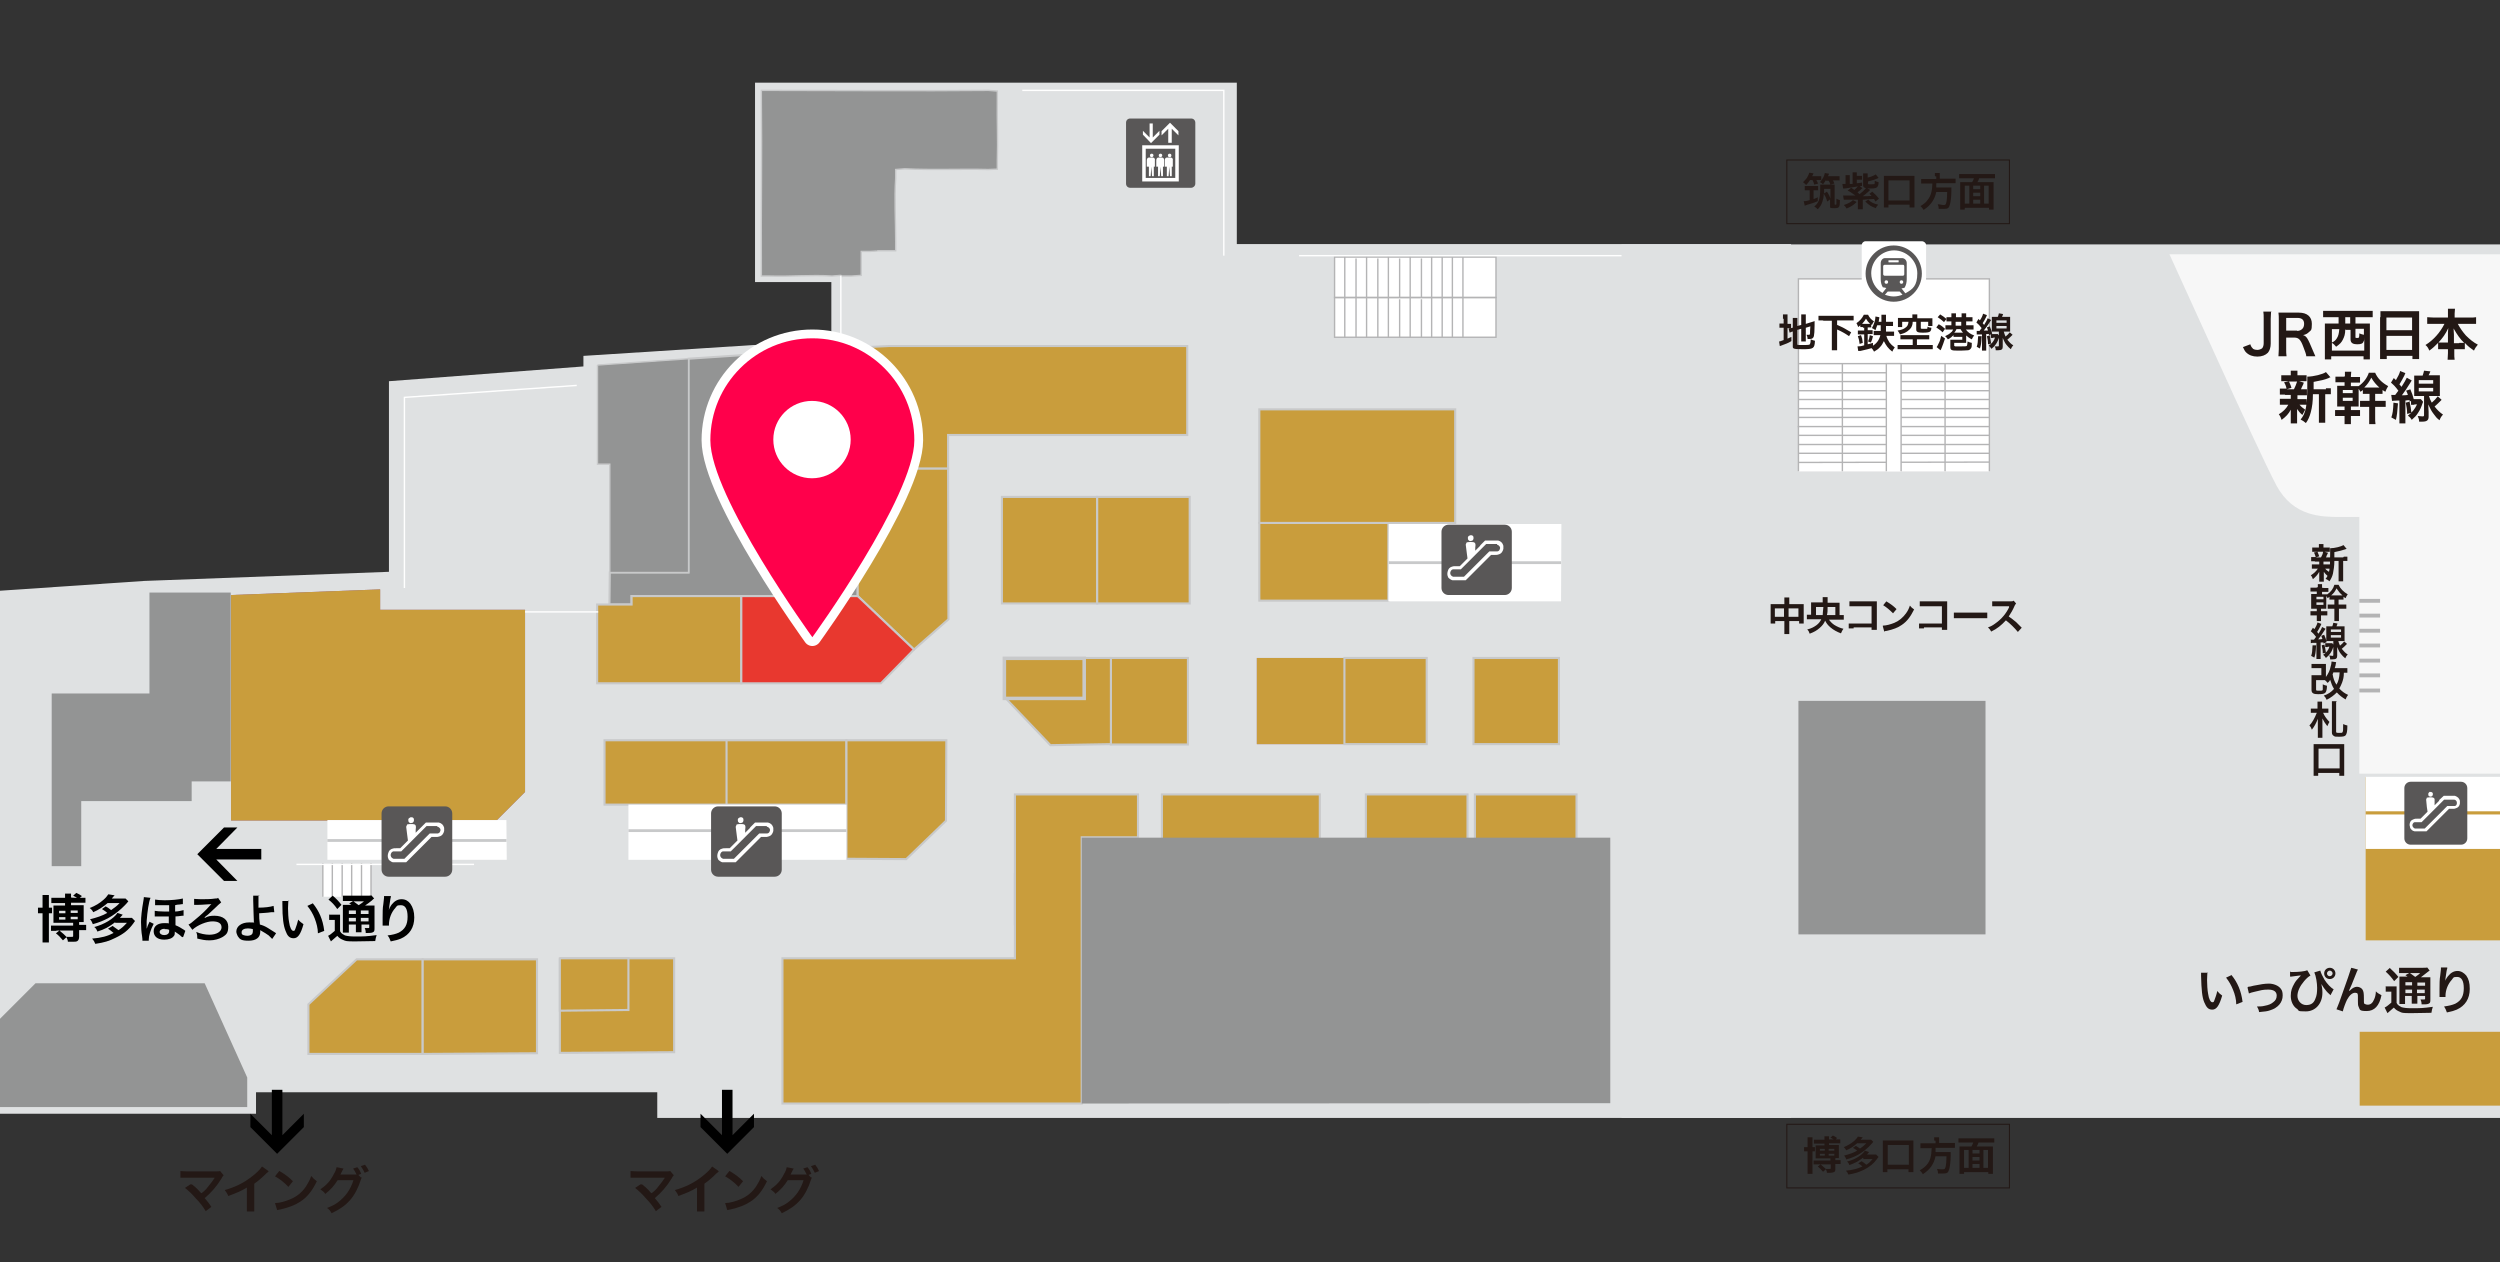 <?xml version="1.0" encoding="UTF-8"?>
<svg id="_レイヤー_2" xmlns="http://www.w3.org/2000/svg" xmlns:xlink="http://www.w3.org/1999/xlink" version="1.1" viewBox="0 0 710.9 359">
  <rect x="0" y="0" width="710.9" height="359" fill="#333333" stroke="none"/>
  <!-- Generator: Adobe Illustrator 29.2.1, SVG Export Plug-In . SVG Version: 2.1.0 Build 116)  -->
  <defs>
    <style>
      .st0, .st1, .st2, .st3, .st4, .st5, .st6, .st7, .st8, .st9 {
        fill: none;
      }

      .st1, .st2, .st10, .st11, .st12, .st7, .st13 {
        stroke: #c8c9ca;
      }

      .st1, .st10, .st13 {
        stroke-width: .6px;
      }

      .st2, .st4, .st8 {
        stroke-width: .4px;
      }

      .st3 {
        stroke: #231815;
        stroke-width: .3px;
      }

      .st14, .st4, .st5 {
        stroke: #b4b4b5;
      }

      .st14, .st15, .st16 {
        fill: #fff;
      }

      .st14, .st5 {
        stroke-width: .4px;
      }

      .st10, .st11, .st12, .st17 {
        fill: #c99d3c;
      }

      .st11 {
        stroke-width: .6px;
      }

      .st18 {
        fill: #895999;
      }

      .st19 {
        fill: #939494;
      }

      .st20 {
        clip-path: url(#clippath-1);
      }

      .st21 {
        fill: #231815;
      }

      .st15 {
        stroke: #595757;
        stroke-width: 0px;
      }

      .st6 {
        stroke-linecap: round;
        stroke-linejoin: round;
        stroke-width: 5px;
      }

      .st6, .st8, .st9 {
        stroke: #fff;
      }

      .st22 {
        fill: #dfe1e2;
      }

      .st23, .st13 {
        fill: #e8382f;
      }

      .st24 {
        fill: #f7f7f7;
      }

      .st7 {
        stroke-miterlimit: 10;
        stroke-width: .8px;
      }

      .st25 {
        fill: #b4b4b5;
      }

      .st26 {
        fill: #595757;
      }

      .st9 {
        stroke-width: .4px;
      }

      .st27 {
        clip-path: url(#clippath);
      }

      .st28 {
        fill: #ff004b;
      }
    </style>
    <clipPath id="clippath">
      <rect class="st0" width="710.9" height="359"/>
    </clipPath>
    <clipPath id="clippath-1">
      <rect class="st0" x="436.8" y="-9.2" width="419" height="368.2"/>
    </clipPath>
  </defs>
  <g id="MAP">
    <g>
      <g class="st27">
        <g>
          <g>
            <polyline class="st22" points="-51.7 171.5 40.9 165.2 110.6 162.6 110.6 108.4 165.9 104.2 165.9 101.2 236.4 96.7 236.4 80.2 214.7 80.2 214.7 23.5 351.7 23.5 351.7 69.4 509.3 69.4 509.3 317.9 186.9 317.9 186.9 310.6 72.8 310.6 72.8 316.7 -46.5 316.7"/>
            <rect class="st16" x="379.5" y="73.1" width="45.9" height="22.9"/>
            <polygon points="199.2 320.5 199.2 316.7 205.3 322.8 205.3 309.9 208.3 309.9 208.3 322.8 214.4 316.7 214.4 320.5 206.8 328.1 199.2 320.5"/>
            <rect class="st17" x="358.1" y="148.7" width="36.7" height="22.1"/>
            <rect class="st1" x="358.1" y="148.7" width="36.7" height="22.1"/>
            <rect class="st17" x="358.1" y="116.4" width="55.7" height="32.3"/>
            <rect class="st1" x="358.1" y="116.4" width="55.7" height="32.3"/>
            <polyline class="st18" points="65.7 169.2 65.7 233.3 141.2 233.3 149.3 225.2 149.3 173.4 108.1 173.4 108.1 167.6 65.7 169.2"/>
            <polygon class="st17" points="65.7 169.2 65.7 233.3 141.2 233.3 149.3 225.2 149.3 173.4 108.1 173.4 108.1 167.6 65.7 169.2"/>
            <polygon class="st16" points="394.9 149 444 149 443.9 171 394.8 171 394.9 149"/>
            <path class="st19" d="M239.1,78.3l-2.5.2c-5.9-.4-11.8.2-17.7,0h-2.4c0-.1,0-2.5,0-2.5-.1-15.9.2-31.9,0-47.8v-2.5c0,0,2.5,0,2.5,0,20.7,0,41.5.2,62.1,0l2.5.2v2.4c-.1,5.9.2,11.6,0,17.4v2.4s-2.6.1-2.6.1c-7.8-.2-15.7.2-23.7-.2l-2.6.2v2.5c-.4,5.9,0,12.1,0,18v2.6c-.1,0-2.6,0-2.6,0h-2.4c0,.1-2.4.2-2.4.2h-2.4c0,0,0,2.2,0,2.2v2.3s0,2.3,0,2.3l-2.8.2h-2.8"/>
            <path class="st2" d="M239.1,78.3l-2.5.2c-5.9-.4-11.8.2-17.7,0h-2.4c0-.1,0-2.5,0-2.5-.1-15.9.2-31.9,0-47.8v-2.5c0,0,2.5,0,2.5,0,20.7,0,41.5.2,62.1,0l2.5.2v2.4c-.1,5.9.2,11.6,0,17.4v2.4s-2.6.1-2.6.1c-7.8-.2-15.7.2-23.7-.2l-2.6.2v2.5c-.4,5.9,0,12.1,0,18v2.6c-.1,0-2.6,0-2.6,0h-2.4c0,.1-2.4.2-2.4.2h-2.4c0,0,0,2.2,0,2.2v2.3s0,2.3,0,2.3l-2.8.2h-2.8c0-.1,0,0,0,0Z"/>
            <polyline class="st19" points="173.3 171.9 173.4 162.8 195.8 162.8 195.8 102 243.9 98.8 243.9 169.5 179.6 169.5 179.6 171.9 173.3 171.9"/>
            <polyline class="st1" points="173.3 171.9 173.4 162.8 195.8 162.8 195.8 102 243.9 98.8 243.9 169.5 179.6 169.5 179.6 171.9 173.3 171.9"/>
            <rect class="st18" x="357.4" y="187.1" width="24.9" height="24.5"/>
            <rect class="st17" x="357.4" y="187.1" width="24.9" height="24.5"/>
            <rect class="st17" x="382.3" y="187.1" width="23.4" height="24.5"/>
            <rect class="st1" x="382.3" y="187.1" width="23.4" height="24.5"/>
            <rect class="st17" x="419" y="187.1" width="24.3" height="24.5"/>
            <rect class="st1" x="419" y="187.1" width="24.3" height="24.5"/>
            <rect class="st17" x="315.9" y="187.1" width="21.9" height="24.6"/>
            <rect class="st1" x="315.9" y="187.1" width="21.9" height="24.6"/>
            <rect class="st17" x="312" y="141.3" width="26.3" height="14.5"/>
            <polyline class="st17" points="312 155.8 312 141.3 284.9 141.3 284.9 171.6 312 171.6 312 155.8"/>
            <polygon class="st1" points="312 155.8 312 141.3 284.9 141.3 284.9 171.6 312 171.6 312 155.8"/>
            <polyline class="st17" points="312 157.7 312 171.6 338.3 171.6 338.3 141.3 312 141.3 312 157.7"/>
            <polygon class="st1" points="312 157.7 312 171.6 338.3 171.6 338.3 141.3 312 141.3 312 157.7"/>
            <polyline class="st17" points="243.9 169.5 259.9 184.7 269.7 176.1 269.6 133.2 243.9 133.2 243.9 169.5"/>
            <polygon class="st10" points="243.9 169.5 259.9 184.7 269.7 176.1 269.6 133.2 243.9 133.2 243.9 169.5"/>
            <polyline class="st17" points="252.7 98.4 243.9 98.8 243.9 133.2 269.6 133.2 269.6 123.7 337.6 123.7 337.6 98.4 252.7 98.4"/>
            <polygon class="st1" points="252.7 98.4 243.9 98.8 243.9 133.2 269.6 133.2 269.6 123.7 337.6 123.7 337.6 98.4 252.7 98.4"/>
            <polyline class="st23" points="179.6 169.5 179.6 171.9 169.8 171.9 169.8 194.3 210.8 194.3 210.8 169.5 179.6 169.5"/>
            <polygon class="st10" points="179.6 169.5 179.6 171.9 169.8 171.9 169.8 194.3 210.8 194.3 210.8 169.5 179.6 169.5"/>
            <polyline class="st23" points="259.9 184.7 250.5 194.3 210.8 194.3 210.8 169.5 243.9 169.5 259.9 184.7"/>
            <polygon class="st13" points="259.9 184.7 250.5 194.3 210.8 194.3 210.8 169.5 243.9 169.5 259.9 184.7"/>
            <rect class="st17" x="171.9" y="210.5" width="35.1" height="18.3"/>
            <rect class="st17" x="206.3" y="210.5" width="34.4" height="18.3"/>
            <rect class="st1" x="171.9" y="210.5" width="68.8" height="18.3"/>
            <line class="st1" x1="206.6" y1="210.5" x2="206.6" y2="228.8"/>
            <polyline class="st17" points="240.7 231.1 240.7 244.2 257.7 244.3 269 233.4 269.1 210.5 240.7 210.5 240.7 231.1"/>
            <polygon class="st1" points="240.7 231.1 240.7 244.2 257.7 244.3 269 233.4 269.1 210.5 240.7 210.5 240.7 231.1"/>
            <polyline class="st17" points="288.6 262.8 307.6 262.8 288.6 262.8 288.6 248.4 301.3 235.6 307.6 235.6 307.6 262.8"/>
            <polyline class="st10" points="288.6 262.8 307.6 262.8 288.6 262.8 288.6 248.4 301.3 235.6 307.6 235.6 307.6 262.8"/>
            <polyline class="st17" points="101.4 272.8 120.2 272.8 120.2 299.7 87.7 299.7 87.7 285.6 101.4 272.8"/>
            <polygon class="st1" points="101.4 272.8 120.2 272.8 120.2 299.7 87.7 299.7 87.7 285.6 101.4 272.8"/>
            <polyline class="st17" points="120.2 272.8 120.2 299.7 152.7 299.5 152.7 272.8 120.2 272.8"/>
            <polygon class="st1" points="120.2 272.8 120.2 299.7 152.7 299.5 152.7 272.8 120.2 272.8"/>
            <polygon class="st22" points="222.5 272.8 222 314.3 257.7 314.1 257.7 272.8 222.5 272.8"/>
            <polyline class="st17" points="315.9 187.1 315.9 211.6 298.7 211.9 286.1 198.7 308.3 198.7 308.3 187.1 315.9 187.1"/>
            <polygon class="st1" points="315.9 187.1 315.9 211.6 298.7 211.9 286.1 198.7 308.3 198.7 308.3 187.1 315.9 187.1"/>
            <rect class="st18" x="285.6" y="187.2" width="22.7" height="11.4"/>
            <rect class="st12" x="285.6" y="187.2" width="22.7" height="11.4"/>
            <path class="st7" d="M443.9,160h-49"/>
            <polyline class="st19" points="169.9 103.8 169.9 132 173.4 132 173.4 162.8 195.8 162.8 195.8 102 169.9 103.8"/>
            <polyline class="st2" points="169.9 103.8 169.9 132 173.4 132 173.4 162.8 195.8 162.8 195.8 102 169.9 103.8"/>
            <rect class="st16" x="178.7" y="228.8" width="62" height="15.7"/>
            <line class="st4" x1="407.1" y1="84.7" x2="407.1" y2="73"/>
            <line class="st4" x1="404.2" y1="84.7" x2="404.2" y2="73.5"/>
            <line class="st4" x1="416" y1="84.6" x2="416" y2="73.1"/>
            <line class="st4" x1="413" y1="84.6" x2="413" y2="73.1"/>
            <line class="st4" x1="410.1" y1="84.6" x2="410.1" y2="73.1"/>
            <rect class="st4" x="379.5" y="73.1" width="45.9" height="11.5"/>
            <line class="st4" x1="407.1" y1="96.1" x2="407.1" y2="84.5"/>
            <line class="st4" x1="404.2" y1="96" x2="404.2" y2="85.1"/>
            <line class="st4" x1="401" y1="84.7" x2="401" y2="73"/>
            <line class="st4" x1="398" y1="84.7" x2="398" y2="73.5"/>
            <line class="st4" x1="401" y1="96.1" x2="401" y2="84.5"/>
            <line class="st4" x1="398" y1="96" x2="398" y2="85.1"/>
            <line class="st4" x1="394.8" y1="84.7" x2="394.8" y2="73"/>
            <line class="st4" x1="391.8" y1="84.7" x2="391.8" y2="73.5"/>
            <line class="st4" x1="394.8" y1="96.1" x2="394.8" y2="84.5"/>
            <line class="st4" x1="391.8" y1="96" x2="391.8" y2="84.7"/>
            <line class="st4" x1="388.6" y1="84.7" x2="388.6" y2="73"/>
            <line class="st4" x1="385.6" y1="84.7" x2="385.6" y2="73.5"/>
            <line class="st4" x1="388.6" y1="96.1" x2="388.6" y2="84.5"/>
            <line class="st4" x1="385.6" y1="96" x2="385.6" y2="84.4"/>
            <line class="st4" x1="382.4" y1="84.7" x2="382.4" y2="73"/>
            <line class="st4" x1="382.4" y1="96.1" x2="382.4" y2="84.5"/>
            <line class="st4" x1="416" y1="96" x2="416" y2="84.6"/>
            <line class="st4" x1="413" y1="96" x2="413" y2="84.6"/>
            <line class="st4" x1="410.1" y1="96" x2="410.1" y2="84.6"/>
            <rect class="st4" x="379.5" y="84.6" width="45.9" height="11.3"/>
            <line class="st9" x1="507.5" y1="72.7" x2="369.4" y2="72.7"/>
            <line class="st8" x1="149.3" y1="174" x2="170.1" y2="174"/>
            <polyline class="st9" points="164 109.6 115 113 115 167.2"/>
            <line class="st9" x1="239.1" y1="78.4" x2="239.1" y2="99.1"/>
            <polyline class="st9" points="348 72.7 348 25.7 290.7 25.7"/>
            <path class="st7" d="M178.7,236.2h62"/>
            <path class="st7" d="M93.1,239h50.9"/>
            <g>
              <path class="st21" d="M182.6,336.8c.8.6,1.2,1,1.8,1.6.5.6.8.9.9.9.8-.6,1.4-1.2,1.9-1.9.6-.7,1.4-1.8,1.8-2.4,0,0,0,0,0-.1,0,0,0,0,0,0-.1,0-.4,0-.7,0h-7.1c-1.2,0-1.3,0-1.9,0v-1.9c.6,0,.9.1,1.9.1h8.2c.6,0,.9,0,1.2-.1l1,1.2c-.2.2-.3.3-.6.9-1.4,2.3-3,4.1-4.8,5.6.6.7,1.2,1.4,1.9,2.5l-1.6,1.2c-.8-1.3-1.6-2.4-2.9-3.7-1.1-1.3-1.9-2-3-2.9l1.5-1h0Z"/>
              <path class="st21" d="M204.4,333.1c-.2.2-.3.3-.6.5-1.1,1.1-2.2,2.1-3.5,3v6.3c0,.8,0,1.2,0,1.6h-2.1c0-.4,0-.7,0-1.6v-5.2c-1.7,1-2.6,1.4-5.3,2.4-.3-.8-.5-1-1-1.7,2.9-.8,5.4-2,7.8-3.9,1.3-1,2.3-2,2.8-2.8l1.7,1.2h0Z"/>
              <path class="st21" d="M206.2,342.1c1.3,0,3-.5,4.4-1.1,1.9-.8,3.2-1.9,4.4-3.6.6-1,1.1-1.8,1.5-3,.6.7.8.9,1.6,1.5-1.3,2.7-2.7,4.5-4.7,5.8-1.5,1-3.4,1.7-5.6,2.2-.6.1-.6.1-1,.2l-.6-2h0ZM207.5,333c1.8,1.1,2.7,1.8,3.8,2.9l-1.3,1.6c-1.2-1.3-2.4-2.2-3.8-3l1.2-1.5h0Z"/>
              <path class="st21" d="M231,334.6c-.1.2-.2.3-.4.9-.7,2.2-1.7,4.2-3,5.7-1.4,1.6-3,2.7-5.3,3.8-.4-.7-.6-1-1.3-1.5,1.5-.6,2.3-1,3.2-1.7,2.1-1.6,3.5-3.6,4.3-6.2h-4.5c-.9,1.5-2.1,2.8-3.5,3.9-.4-.6-.7-.8-1.4-1.3,1.7-1.2,2.8-2.3,3.8-4.3.5-.8.7-1.4.8-2l2,.4c-.1.1-.1.2-.3.5-.3.6-.4.8-.6,1.2.2,0,.4,0,.7,0h3.2c.4,0,.6,0,.7,0-.3-.6-.6-1.2-1-1.7l1.2-.4c.6.7.8,1.1,1.1,1.9l-.8.3.8.8h0ZM231.7,333.5c-.3-.7-.7-1.3-1.1-1.9l1.2-.4c.5.6.8,1.1,1.1,1.8l-1.2.5h0Z"/>
            </g>
            <polygon points="71.2 320.5 71.2 316.7 77.3 322.8 77.3 309.9 80.3 309.9 80.3 322.8 86.4 316.7 86.4 320.5 78.8 328.1 71.2 320.5"/>
            <g>
              <path class="st21" d="M54.6,336.8c.8.6,1.2,1,1.8,1.6.5.6.8.9.9.9.8-.6,1.4-1.2,1.9-1.9.6-.7,1.4-1.8,1.8-2.4,0,0,0,0,0-.1,0,0,0,0,0,0-.1,0-.4,0-.7,0h-7.1c-1.2,0-1.3,0-1.9,0v-1.9c.6,0,.9.1,1.9.1h8.2c.6,0,.9,0,1.2-.1l1,1.2c-.2.2-.3.3-.6.9-1.4,2.3-3,4.1-4.8,5.6.6.7,1.2,1.4,1.9,2.5l-1.6,1.2c-.8-1.3-1.6-2.4-2.9-3.7-1.1-1.3-1.9-2-3-2.9l1.5-1h0Z"/>
              <path class="st21" d="M76.4,333.1c-.2.2-.3.3-.6.5-1.1,1.1-2.2,2.1-3.5,3v6.3c0,.8,0,1.2,0,1.6h-2.1c0-.4,0-.7,0-1.6v-5.2c-1.7,1-2.6,1.4-5.3,2.4-.3-.8-.5-1-1-1.7,2.9-.8,5.4-2,7.8-3.9,1.3-1,2.3-2,2.8-2.8l1.7,1.2h0Z"/>
              <path class="st21" d="M78.2,342.1c1.3,0,3-.5,4.4-1.1,1.9-.8,3.2-1.9,4.4-3.6.6-1,1.1-1.8,1.5-3,.6.7.8.9,1.6,1.5-1.3,2.7-2.7,4.5-4.7,5.8-1.5,1-3.4,1.7-5.6,2.2-.6.1-.6.1-1,.2l-.6-2h0ZM79.5,333c1.8,1.1,2.7,1.8,3.8,2.9l-1.3,1.6c-1.2-1.3-2.4-2.2-3.8-3l1.2-1.5h0Z"/>
              <path class="st21" d="M103,334.6c-.1.2-.2.3-.4.9-.7,2.2-1.7,4.2-3,5.7-1.4,1.6-3,2.7-5.3,3.8-.4-.7-.6-1-1.3-1.5,1.5-.6,2.3-1,3.2-1.7,2.1-1.6,3.5-3.6,4.3-6.2h-4.5c-.9,1.5-2.1,2.8-3.5,3.9-.4-.6-.7-.8-1.4-1.3,1.7-1.2,2.8-2.3,3.8-4.3.5-.8.7-1.4.8-2l2,.4c-.1.1-.1.2-.3.5-.3.6-.4.8-.6,1.2.2,0,.4,0,.7,0h3.2c.4,0,.6,0,.7,0-.3-.6-.6-1.2-1-1.7l1.2-.4c.6.7.8,1.1,1.1,1.9l-.8.3.8.8h0ZM103.7,333.5c-.3-.7-.7-1.3-1.1-1.9l1.2-.4c.5.6.8,1.1,1.1,1.8l-1.2.5h0Z"/>
            </g>
            <g>
              <path class="st26" d="M220.3,229.3c1.1,0,2,.9,2,2v16c0,1.1-.9,2-2,2h-16.1c-1.1,0-2-.9-2-2v-16c0-1.1.9-2,2-2h16.1"/>
              <path class="st16" d="M210.3,232.5c-.3.1-.5.3-.5.6,0,.3,0,.6.3.8.2.2.4.2.7.1.3,0,.5-.2.6-.6,0-.2,0-.2,0-.4,0-.3-.2-.5-.5-.6-.2,0-.4,0-.5,0Z"/>
              <path class="st16" d="M213.3,235.4c-.8.8-1.4,1.4-1.4,1.4,0,0,0-.4,0-.8.1-.8.1-.9,0-1.2,0-.2-.2-.3-.4-.4-.3-.1-1.5-.1-1.8,0h-.2c-.1.2-.2.5-.3.7,0,.2,0,.2.3,2.4l.2,1.5-1.1,1.1-1.1,1.1h-.9c-.9,0-.9,0-1.2.1-.4.1-.6.2-.9.5-.2.2-.2.3-.3.5-.2.5-.3,1-.2,1.5.1.4.2.7.5.9.3.2.5.4.9.5h.2c0,0,1.8,0,1.8,0h1.8s3.6-3.6,3.6-3.6l3.6-3.6h.9c.8,0,.9,0,1.1-.1.9-.2,1.3-.8,1.5-1.6,0-.3,0-.6,0-.9-.2-.8-.7-1.3-1.5-1.5h-.3c0,0-1.7,0-1.7,0h-1.7s-1.4,1.4-1.4,1.4h0ZM218.1,235.1c.3,0,.6.3.8.6.1.3.1.4,0,.6-.1.4-.3.6-.7.7-.1,0-.3,0-1.2,0h-1.1l-3.6,3.6-3.6,3.6h-3.1s-.2-.1-.2-.1c-.6-.3-.8-1-.4-1.6.1-.2.3-.3.5-.4.1,0,.3,0,1.2,0h1.1l3.6-3.6,3.6-3.6h1.4c1.2,0,1.5,0,1.6,0h0Z"/>
            </g>
            <g>
              <path class="st26" d="M427.9,149.2c1.1,0,2,.9,2,2v16c0,1.1-.9,2-2,2h-16c-1.1,0-2-.9-2-2v-16c0-1.1.9-2,2-2h16"/>
              <path class="st16" d="M417.9,152.3c-.3.1-.5.3-.5.6,0,.3,0,.6.3.8.2.2.5.2.7.1.3,0,.5-.2.6-.6,0-.2,0-.2,0-.4,0-.3-.2-.5-.5-.6-.2,0-.4,0-.5,0Z"/>
              <path class="st16" d="M420.9,155.2c-.8.8-1.4,1.4-1.4,1.4,0,0,0-.4,0-.8.1-.8.1-.9,0-1.2,0-.2-.2-.3-.4-.4-.3-.1-1.5-.1-1.8,0h-.2c-.1.2-.3.5-.3.7,0,.2,0,.2.3,2.4l.2,1.5-1.1,1.1-1.1,1.1h-.9c-.9,0-.9,0-1.2.1-.4.1-.6.2-.9.5-.2.2-.2.3-.3.5-.2.5-.3,1-.2,1.5.1.4.2.7.5.9.3.2.5.4.9.5h.2c0,0,1.8,0,1.8,0h1.8s3.6-3.6,3.6-3.6l3.6-3.6h.9c.8,0,.9,0,1.1-.1.9-.2,1.3-.8,1.5-1.6,0-.3,0-.6,0-.9-.2-.8-.7-1.3-1.5-1.5h-.3c0,0-1.7,0-1.7,0h-1.7s-1.4,1.4-1.4,1.4h0ZM425.7,154.9c.3,0,.6.3.8.6.1.3.1.4,0,.6-.1.4-.3.6-.7.7-.1,0-.3,0-1.2,0h-1.1l-3.6,3.6-3.6,3.6h-3.1s-.2-.1-.2-.1c-.6-.3-.8-1-.4-1.6.1-.2.3-.3.5-.4.1,0,.3,0,1.2,0h1.1l3.6-3.6,3.6-3.6h1.5c1.2,0,1.5,0,1.6,0Z"/>
            </g>
            <g>
              <path class="st26" d="M321.4,53.4c-.7,0-1.2-.5-1.2-1.2v-17.3c0-.7.5-1.2,1.2-1.2h17.3c.7,0,1.2.5,1.2,1.2v17.3c0,.7-.6,1.2-1.2,1.2,0,0-17.3,0-17.3,0Z"/>
              <g>
                <path class="st16" d="M324.8,41.3v10.3h10.4v-10.3h-10.4ZM334.2,50.6h-8.4v-8.3h8.4s0,8.3,0,8.3Z"/>
                <polygon class="st16" points="329.7 38.3 329.7 37.2 327.8 39.1 327.8 35.1 326.9 35.1 326.9 39.1 325 37.2 325 38.3 327.3 40.7 329.7 38.3"/>
                <polygon class="st16" points="332.2 36.6 332.2 40.6 333.2 40.6 333.2 36.6 335.1 38.5 335.1 37.3 332.7 34.9 330.3 37.3 330.3 38.5 332.2 36.6"/>
                <path class="st16" d="M326.4,47.4h.3v2.7h.5l.2-2.7h0l.2,2.7h.5v-2.7h.3v-1.8c.1-.4-.1-.7-.5-.8-.2,0-.4,0-.6,0s-.4,0-.6,0c-.4,0-.6.4-.6.8v1.8c.1,0,0,0,0,0Z"/>
                <path class="st16" d="M327.5,44.7c.2,0,.5-.2.5-.5s-.2-.5-.5-.5-.5.2-.5.5.2.5.5.5Z"/>
                <path class="st16" d="M329,47.4h.3v2.7h.5l.2-2.7h0l.2,2.7h.5v-2.7h.3v-1.8c.1-.4-.1-.7-.5-.8-.2,0-.4,0-.5,0s-.4,0-.6,0c-.4,0-.6.4-.6.8v1.8q0,0,0,0Z"/>
                <path class="st16" d="M330,44.7c.2,0,.5-.2.5-.5s-.2-.5-.5-.5-.5.2-.5.5.2.5.5.5Z"/>
                <path class="st16" d="M331.5,47.4h.3v2.7h.5l.2-2.7h0l.2,2.7h.5v-2.7h.3v-1.8c.1-.4-.1-.7-.5-.8-.2,0-.4,0-.6,0s-.4,0-.6,0c-.4,0-.6.4-.6.8v1.8q.1,0,.1,0Z"/>
                <path class="st16" d="M332.6,44.7c.3,0,.5-.2.5-.5s-.2-.5-.5-.5-.5.2-.5.5.2.5.5.5Z"/>
              </g>
            </g>
            <g class="st20">
              <g>
                <polygon class="st22" points="842.2 317.9 875 317.9 1240 317.9 1239.9 86.6 1183.7 86.6 1183.7 94.3 1132.6 94.3 1132.6 86.6 884.7 86.6 846.1 86.6 846.1 11.2 718.1 11.2 718.1 49.9 718.1 69.5 461.1 69.5 461.1 317.9 671.8 317.9 842.2 317.9"/>
                <rect class="st16" x="511.4" y="79.3" width="54.3" height="54.7"/>
                <polyline class="st14" points="511.4 134 511.4 79.3 565.7 79.3 565.7 134"/>
                <line class="st5" x1="565.7" y1="131.4" x2="511.4" y2="131.5"/>
                <line class="st5" x1="565.7" y1="128.9" x2="511.4" y2="128.9"/>
                <line class="st5" x1="565.7" y1="126.4" x2="511.4" y2="126.4"/>
                <line class="st5" x1="565.7" y1="123.8" x2="511.4" y2="123.8"/>
                <line class="st5" x1="565.7" y1="118.7" x2="511.4" y2="118.7"/>
                <line class="st5" x1="565.7" y1="116.2" x2="511.4" y2="116.2"/>
                <line class="st5" x1="565.7" y1="113.6" x2="511.4" y2="113.6"/>
                <line class="st5" x1="565.7" y1="111.1" x2="511.4" y2="111.1"/>
                <line class="st5" x1="565.7" y1="108.5" x2="511.4" y2="108.5"/>
                <line class="st5" x1="565.7" y1="106" x2="511.4" y2="106"/>
                <line class="st5" x1="565.7" y1="103.4" x2="511.4" y2="103.4"/>
                <line class="st5" x1="523.9" y1="134" x2="523.9" y2="103.4"/>
                <line class="st5" x1="553.1" y1="134" x2="553.1" y2="103.4"/>
                <line class="st5" x1="565.6" y1="121.3" x2="511.2" y2="121.3"/>
                <polyline class="st14" points="540.6 134 540.6 103.4 536.4 103.4 536.4 134"/>
                <rect class="st17" x="672.7" y="221" width="96.2" height="46.4"/>
                <g>
                  <rect class="st16" x="672.7" y="231.6" width="39.4" height="9.8"/>
                  <rect class="st16" x="672.7" y="220.9" width="39.4" height="9.8"/>
                </g>
                <path class="st24" d="M843.4,220h-172.5v-73h-5.6c-2.3,0-5.7,0-9-1.1-3.3-1.1-6.6-3.4-9-7.9-2.7-5.1-10.3-21.5-17.2-36.7-6.9-15.2-13.2-29-13.2-29h103.6V13.3h122.9v206.7Z"/>
                <rect class="st19" x="511.4" y="199.3" width="53.2" height="66.4"/>
                <rect class="st17" x="671" y="293.4" width="170.5" height="21"/>
                <g>
                  <rect class="st25" x="670.9" y="170.3" width="5.9" height="1.1"/>
                  <rect class="st25" x="670.9" y="174.5" width="5.9" height="1.1"/>
                  <rect class="st25" x="670.9" y="178.8" width="5.9" height="1.1"/>
                  <rect class="st25" x="670.9" y="183" width="5.9" height="1.1"/>
                  <rect class="st25" x="670.9" y="187.3" width="5.9" height="1.1"/>
                  <rect class="st25" x="670.9" y="191.5" width="5.9" height="1.1"/>
                  <rect class="st25" x="670.9" y="195.8" width="5.9" height="1.1"/>
                </g>
                <g>
                  <g>
                    <path class="st21" d="M514,324.5c0-.5,0-.8,0-1.1h1.4c0,.3,0,.6,0,1.1v1.7c.4,0,.5,0,.7,0v1.2c-.2,0-.3,0-.7,0v5c0,.6,0,1,0,1.4h-1.4c0-.4,0-.8,0-1.4v-5c-.5,0-.7,0-1,0v-1.2c.3,0,.5,0,1,0v-1.6h0ZM516.9,331.1c-.5,0-.8,0-1.2,0v-1.1c.3,0,.7,0,1.2,0h3.6v-.6h-3.3c-.5,0-.7,0-.9,0,0-.3,0-.6,0-.9v-2c0-.5,0-.6,0-.8.3,0,.5,0,.9,0h1.6v-.5h-1.8c-.5,0-.9,0-1.2,0v-1.1c.3,0,.7,0,1.2,0h1.8c0-.4,0-.7,0-1h1.3c0,.3,0,.5,0,.9h0c0,0,1.3,0,1.3,0-.2-.1-.4-.2-.9-.5l.7-.6c.5.2.8.4,1.2.7l-.4.4h.4c.3,0,.6,0,.9,0v1.1c-.3,0-.6,0-1.2,0h-2v.5h1.8c.5,0,.7,0,1,0,0,.2,0,.4,0,.8v2c0,.4,0,.5,0,.9-.3,0-.4,0-1,0v.6h.5c.5,0,.7,0,1,0v1.1c-.3,0-.5,0-1,0h-.5v1.4c0,.5-.1.8-.4.9-.3.1-.5.2-1.2.2s-.4,0-.8,0c0-.4-.1-.6-.3-1l-.8.7c-.6-.7-.9-1-1.5-1.5l.8-.6h-.6,0ZM517.5,326.7v.5h1.4v-.5h-1.4ZM517.5,328.1v.5h1.4v-.5h-1.4ZM517.7,331.1c.7.6.9.8,1.5,1.3.3,0,.7,0,1,0s.4,0,.4-.2v-1.1h-2.9,0ZM520,327.2h1.6v-.5h-1.6v.5ZM520,328.6h1.6v-.5h-1.6v.5Z"/>
                    <path class="st21" d="M527.7,325.8c.5.3.8.5,1.2.8.9-.6,1.3-1,1.8-1.5h-2.6c-1,.9-1.9,1.5-3.1,2-.2-.4-.4-.6-.7-.9,1.2-.5,2.2-1.1,3-1.8.5-.5.8-.8,1-1.2l1.4.2c-.3.3-.3.4-.6.7h2c.4,0,.7,0,1,0l.6.6c-.7.8-1,1.1-1.4,1.5-1.8,1.7-3.7,2.8-6.3,3.5-.1-.4-.3-.7-.6-1.1,1.5-.4,2.7-.8,3.7-1.4-.3-.3-.7-.5-1.2-.8l.9-.6h0ZM529.8,329.2c-.8.6-1.2.8-1.8,1.2-.8.4-1.3.6-2.1.9-.2-.5-.3-.7-.7-1,2.2-.5,4.3-1.8,5.1-3.1l1.2.4c-.3.3-.3.4-.6.7h1.6c.4,0,.7,0,1,0l.7.7c-.2.2-.2.2-.4.5-1,1.4-2.1,2.3-3.9,3.2-1.3.6-2.4,1-4.3,1.3-.2-.5-.3-.7-.7-1.1,2-.2,3.4-.6,4.7-1.2-.4-.4-.7-.6-1.2-.9l1-.6c.6.4.8.6,1.3,1,.7-.4,1.1-.8,1.8-1.6h-2.6,0Z"/>
                    <path class="st21" d="M535.4,333.3c0-.4,0-.8,0-1.4v-6.4c0-.5,0-.8,0-1.2.4,0,.7,0,1.2,0h6.3c.5,0,.9,0,1.2,0,0,.4,0,.7,0,1.2v6.4c0,.6,0,1,0,1.4h-1.4v-.8h-6v.8h-1.4,0ZM536.8,331.2h6v-5.6h-6v5.6Z"/>
                    <path class="st21" d="M550,324.3c0-.4,0-.7,0-.9h1.4c0,.2,0,.5,0,.9v.7h3.1c.6,0,1,0,1.4,0v1.4c-.3,0-.7,0-1.4,0h-4.1c0,.8,0,.9,0,1.2h3.1c.6,0,.9,0,1.2,0,0,0,0,0,0,.1,0,.2,0,.3,0,.8,0,1.7-.2,3.1-.4,3.9-.3,1.1-.6,1.3-1.7,1.3s-.7,0-1.5,0c0-.5-.1-.9-.3-1.3.7.1,1.2.1,1.7.1s.6-.1.8-.9c.1-.7.2-1.4.2-2.8h-3.1c-.5,2.2-1.5,3.7-3.6,5.1-.3-.5-.5-.7-.9-1.1,1-.6,1.5-1,2-1.6,1-1.1,1.3-2.5,1.4-4.7h-1.8c-.6,0-1,0-1.4,0v-1.4c.4,0,.8,0,1.4,0h2.9v-.7h0Z"/>
                    <path class="st21" d="M560.6,326c.2-.4.4-.7.5-1.1h-2.8c-.6,0-1,0-1.4,0v-1.2c.4,0,.8,0,1.4,0h7.4c.5,0,1,0,1.4,0v1.2c-.4,0-.8,0-1.4,0h-3.1c-.1.4-.3.8-.5,1.1h3.3c.6,0,.9,0,1.3,0,0,.4,0,.8,0,1.4v4.9c0,.6,0,1.1,0,1.5h-1.3v-.5h-6.9v.5h-1.3c0-.5,0-.8,0-1.5v-4.9c0-.5,0-1,0-1.4.3,0,.8,0,1.3,0h2.1,0ZM559.8,327h-1.3v5.1h1.3v-5.1ZM560.9,328h2v-1h-2v1ZM562.9,329h-2v1h2v-1ZM562.9,332.1v-1.1h-2v1.1h2ZM564,332.1h1.3v-5.1h-1.3v5.1Z"/>
                  </g>
                  <rect class="st3" x="508.1" y="319.7" width="63.3" height="18.1"/>
                </g>
                <g>
                  <path class="st21" d="M514.7,51.2c-.4.6-.6.9-1.1,1.4-.4-.4-.5-.5-.9-.8.5-.5.8-.8,1.1-1.2.3-.5.5-.9.7-1.5l1.2.2c-.2.4-.2.5-.4.8h1.6c.4,0,.7,0,1,0v1.1c-.2,0-.5,0-.8,0h-.6c.2.3.3.6.5,1l-1.1.3c-.1-.5-.3-.9-.5-1.3h-.5,0ZM514.2,54.1c-.4,0-.7,0-1,0v-1.2c.3,0,.6,0,1,0h1.8c.4,0,.8,0,1,0v1.2c-.3,0-.6,0-.8,0h-.5v2.5c.4-.1.6-.2,1.2-.5v1.1c-1.1.5-1.9.7-2.9,1-.4.1-.5.2-.8.3l-.3-1.3c.5,0,.8,0,1.7-.3v-2.8h-.4ZM519.6,57.4c-.2-.9-.5-1.5-1-2.3,0,1-.2,1.7-.4,2.3-.3.9-.7,1.5-1.3,2.1-.4-.4-.6-.5-1-.8.7-.5,1-1,1.3-1.7.3-.8.4-2,.4-3.5s0-.7,0-1c.3,0,.5,0,.9,0h2.3c.4,0,.7,0,.9,0,0,.3,0,.7,0,1.2v4.3c0,.2,0,.2.2.2s.3,0,.3-.2c0-.2,0-.5,0-1.5.4.2.6.3,1,.4,0,2.1-.2,2.3-1.6,2.3s-1.2-.1-1.2-.8v-1.7l-.8.6h0ZM519.2,51.2c-.3.5-.4.7-.8,1.2-.3-.3-.5-.4-.9-.6.5-.5.7-.9,1-1.4.2-.4.3-.7.4-1.2l1.2.2c-.1.3-.2.6-.3.7h2.2c.4,0,.8,0,1.1,0v1.2c-.3,0-.6,0-1,0h-.9c.2.3.3.5.4.9l-1.1.3c-.1-.4-.3-.8-.5-1.1h-.8,0ZM520.5,53.7h-1.8c0,.7,0,.9,0,1.3l.8-.5c.5.7.8,1.3,1,2v-2.8h0Z"/>
                  <path class="st21" d="M531.8,54c0,0-.3.3-.5.5-.5.5-1.1.9-1.6,1.3,1,0,1.8,0,2.5-.1-.2-.2-.3-.3-.6-.6l.8-.6c.7.6,1.3,1.2,1.9,2l-1,.8c-.2-.3-.3-.5-.4-.7-1,0-2.1.1-3.2.2v1.6c0,.5,0,.8,0,1.1h-1.4c0-.3,0-.6,0-1.1v-1.6c-1.6,0-2,0-3.3,0-.4,0-.5,0-.7,0l-.2-1.2c.4,0,.8,0,2.3,0h1.2c-1-.7-1.5-1.1-2.2-1.4l1-.8c.5.3.6.4.9.6.4-.3.7-.7,1-1-1.2.2-2.2.4-3.7.6-.2,0-.3,0-.5,0l-.2-1.3c0,0,.2,0,.2,0,0,0,.2,0,.7,0v-1.5c0-.5,0-.8,0-1h1.2c0,.2,0,.6,0,1v1.5c0,0,.2,0,.3,0h.5v-2.2c0-.5,0-.8,0-1.1h1.2c0,.3,0,.5,0,1h.6c.4,0,.6,0,.9,0v1.1c-.3,0-.5,0-.9,0h-.6v1c.5,0,.8-.1,1.5-.2v1h-.6c0,.1.7.6.7.6-.6.6-.9.8-1.4,1.2.2.2.3.2.6.5.8-.6,1.3-1.1,1.9-1.8l1.1.6h0ZM527.9,57.5c-.8.8-1.6,1.3-2.8,1.8-.3-.5-.4-.6-.8-1,1.2-.4,2-.8,2.6-1.4l1,.5h0ZM531.1,52.1c0,.3.1.3.9.3s1,0,1.1-.2c0-.1,0-.4,0-.8.4.2.6.3,1.1.4,0,.8-.2,1.2-.4,1.4-.3.3-.8.4-2,.4s-2-.2-2-.8v-2.6c0-.4,0-.6,0-.9h1.3c0,.3,0,.4,0,.8v.4c.9-.2,1.6-.5,2.3-.9l.8,1c-1.1.5-1.8.7-3,1v.7h0ZM531.3,56.8c.8.8,1.5,1.1,2.8,1.4-.4.4-.6.7-.7,1-1.3-.5-1.9-.8-3-1.9,0,0,1-.6,1-.6Z"/>
                  <path class="st21" d="M535.7,59c0-.4,0-.8,0-1.4v-6.4c0-.5,0-.8,0-1.2.4,0,.7,0,1.2,0h6.3c.5,0,.9,0,1.2,0,0,.4,0,.7,0,1.2v6.4c0,.6,0,1,0,1.4h-1.4v-.8h-6v.8h-1.4,0ZM537,57h6v-5.7h-6v5.7Z"/>
                  <path class="st21" d="M550.2,50.1c0-.4,0-.7,0-.9h1.4c0,.2,0,.5,0,.9v.7h3.1c.6,0,1,0,1.4,0v1.3c-.3,0-.7,0-1.4,0h-4.1c0,.8,0,.9,0,1.2h3.1c.6,0,.9,0,1.2,0,0,0,0,0,0,.1,0,.2,0,.3,0,.8,0,1.7-.2,3.1-.4,3.9-.3,1.1-.6,1.3-1.7,1.3s-.7,0-1.5,0c0-.5-.1-.9-.3-1.3.7,0,1.2.2,1.7.2s.6-.1.8-.9c.1-.7.2-1.4.2-2.8h-3.1c-.5,2.2-1.5,3.7-3.6,5.1-.3-.5-.5-.7-.9-1.1,1-.6,1.5-1,2-1.7,1-1.2,1.3-2.5,1.4-4.7h-1.8c-.6,0-1,0-1.4,0v-1.3c.4,0,.8,0,1.4,0h2.9v-.7h0Z"/>
                  <path class="st21" d="M560.8,51.8c.2-.3.4-.7.5-1.1h-2.8c-.6,0-1,0-1.4,0v-1.2c.4,0,.8,0,1.4,0h7.4c.5,0,1,0,1.4,0v1.2c-.4,0-.8,0-1.4,0h-3.1c-.1.4-.3.8-.5,1.1h3.3c.6,0,.9,0,1.3,0,0,.4,0,.8,0,1.4v4.9c0,.6,0,1.1,0,1.5h-1.3v-.5h-6.9v.5h-1.3c0-.5,0-.8,0-1.5v-4.9c0-.5,0-1,0-1.4.3,0,.8,0,1.3,0h2.1,0ZM560,52.8h-1.3v5.1h1.3v-5.1ZM561.1,53.8h2v-1h-2v1ZM563.1,54.8h-2v1h2v-1ZM563.1,57.9v-1.1h-2v1.1h2ZM564.2,57.9h1.3v-5.1h-1.3v5.1Z"/>
                </g>
                <rect class="st3" x="508.1" y="45.5" width="63.3" height="18.1"/>
                <g>
                  <path class="st21" d="M627.7,276.5c0,.5-.1,1.2-.1,2.2s.1,3,.3,3.9c.2,1.5.7,2.4,1.2,2.4s.4-.2.6-.6c.3-.8.6-1.6.8-2.6.5.6.7.8,1.4,1.3-.8,2.8-1.6,4-2.8,4s-1.7-.7-2.3-2.1c-.6-1.4-.8-3.5-.9-7.5,0-.5,0-.6,0-.9h2,0ZM634.5,277.2c1.8,2.2,2.8,4.6,3.2,7.7l-1.8.7c0-1.4-.4-2.9-.9-4.1-.5-1.3-1.2-2.5-2-3.5l1.5-.7h0Z"/>
                  <path class="st21" d="M639.3,280.6c.3,0,.8-.1,1.5-.3,2-.4,3.2-.6,4.4-.6s2.7.5,3.4,1.5c.4.5.5,1.1.5,1.9,0,1.9-1.3,3.5-3.6,4.2-.9.3-1.2.3-3.1.5-.1-.7-.3-1-.6-1.6h.2c.5,0,1.3,0,2-.2,1.1-.2,1.8-.5,2.4-1,.7-.5,1-1.1,1-1.9,0-1.1-.8-1.7-2.4-1.7s-2.1.2-3.8.6c-.9.2-1.2.3-1.7.5l-.4-1.7h0Z"/>
                  <path class="st21" d="M651.3,276.4c.3,0,.4,0,.7,0,1.7,0,3.5-.2,4.1-.5l.9,1.5c-.7.4-1.2.9-1.8,1.6-1.2,1.4-1.9,2.9-1.9,4.2s1,2.6,2.5,2.6,2.2-.7,2.6-1.8c.4-.9.5-1.8.5-3.1s-.3-3.3-.8-4.4l1.7-.5c.2.8.7,1.7,1.2,2.6.7,1.1,1.8,2.3,2.6,2.7l-.9,1.7c-.1-.1-.1-.1-.3-.3-.6-.5-1.1-1.1-1.6-1.8,0,0-.3-.5-.7-1.1.2,1,.3,1.5.3,2.5,0,3.1-2,5.3-4.7,5.3s-1.8-.2-2.5-.7c-1.1-.7-1.8-2.1-1.8-3.7s.4-2.4,1-3.5c.3-.6.9-1.3,1.5-1.9,0,0,.1-.1.2-.2,0,0,0,0,.2-.2-.1,0-.2,0-.4,0-.6.1-.8.1-2.3.3-.2,0-.3,0-.4,0v-1.7s0,0,0,0ZM664.1,276.8c0,.9-.7,1.6-1.6,1.6s-1.6-.7-1.6-1.6.7-1.6,1.6-1.6,1.6.7,1.6,1.6ZM661.7,276.8c0,.5.4.8.8.8s.8-.4.8-.8-.4-.8-.8-.8-.8.4-.8.8Z"/>
                  <path class="st21" d="M668.1,281.8c0,0,.2-.2.3-.3.5-.5,1.2-.9,1.8-.9s1.3.3,1.6.8c.3.5.4,1,.4,2.6s0,1.3.3,1.5c.2.1.4.2.8.2.8,0,1.4-.5,1.8-1.5.3-.6.5-1.5.5-2.3.5.5.7.6,1.6,1.1-.6,3-2,4.5-4.2,4.5s-1.9-.4-2.3-1.2c-.2-.4-.2-.9-.2-1.6h0c0-.7,0-1,0-1.2,0-.5,0-.7-.1-.9,0-.2-.4-.3-.7-.3-.8,0-1.6.7-2.3,2-.4.8-1,2.4-1.2,3.3l-1.8-.6c.2-.4.3-.8.8-2,2.2-6.1,3.3-9.4,3.4-9.8l1.9.5c-.2.4-.3.5-.7,1.6-.8,2.1-1.5,3.7-1.8,4.3h0s0,0,0,0Z"/>
                  <path class="st21" d="M678.3,280.5c.4,0,.6,0,1.1,0h1c.4,0,.8,0,1.1,0,0,.5,0,.8,0,1.6v3.1c.2.4.4.6.7.8.3.2.5.3.7.4.7.2,1.5.3,2.9.3,2.3,0,3.1,0,6-.4-.2.5-.3,1.1-.4,1.7-1.9,0-3.3.1-5.8.1s-2.6-.1-3.2-.4c-.7-.3-1.1-.5-1.7-1.2,0,.1-.2.2-.2.2-.3.3-.9.8-1.6,1.4l-.8-1.6c.5-.2,1.2-.8,1.9-1.4v-3.1h-.7c-.4,0-.6,0-.9,0v-1.6h0ZM679.5,275.2c1,.9,1.8,1.7,2.5,2.6l-1.2,1.2c-.8-1.1-1.4-1.8-2.4-2.7l1.2-1.1h0ZM685.2,278.1c-.8-.5-.8-.5-1.2-.8l1.1-.6h-1.4c-.7,0-1,0-1.5,0v-1.5c.5,0,.9,0,1.7,0h4.7c.9,0,1.4,0,1.6-.1l.7.9c-.2.1-.3.2-.7.5-.6.5-1.3,1-1.8,1.4h1.2c.7,0,1.1,0,1.5,0,0,.4,0,.9,0,1.7v4.4c0,.8,0,1.1-.3,1.3-.3.2-.6.3-1.5.3s-.4,0-.7,0c0-.6-.1-.9-.3-1.4.4,0,.7,0,1,0s.3,0,.3-.4v-.6h-2.2v.6c0,.8,0,1.1,0,1.6h-1.6c0-.4,0-.9,0-1.6v-.6h-1.9v.7c0,.9,0,1.2,0,1.6h-1.6c0-.4,0-.8,0-1.6v-4.5c0-.8,0-1.2,0-1.7.5,0,.9,0,1.6,0h1.1ZM684,279.3v.9h1.9v-.9h-1.9ZM684,282.4h1.9v-1h-1.9v1ZM685.3,276.7c.5.4.7.5,1.5,1.1,1-.7,1-.7,1.4-1.1h-2.9ZM687.4,280.3h2.2v-.9h-2.2v.9ZM689.5,281.4h-2.2v1h2.2v-1Z"/>
                  <path class="st21" d="M695.9,275.4c-.2.5-.2.9-.5,2.8,0,.6-.2,1.1-.2,1.4h0c0,0,0-.2,0-.3.1-.5.5-1.2.9-1.7.8-1,1.7-1.5,2.7-1.5s1.8.5,2.5,1.3c.7,1,1,2.1,1,3.8,0,2.8-1.3,4.8-3.7,5.9-.7.3-1.7.6-2.8.8-.3-.8-.4-1.1-.8-1.7,1.4-.2,2.3-.4,3.2-.8,1.7-.9,2.4-2.2,2.4-4.4s-.7-3.2-1.9-3.2-1,.2-1.5.8c-1.1,1.2-1.8,2.9-1.8,4.6v.3h-1.7c0,0,0-.1,0-.2v-.3c0-.4,0-1.5,0-1.8,0-1.2,0-2.8.2-3.8l.2-1.8c0-.2,0-.3,0-.5h1.8c0,.1,0,.1,0,.1Z"/>
                </g>
                <g>
                  <path class="st21" d="M645.8,88.7c0,.6-.1,1.1-.1,2v7c0,1.1-.3,2-.8,2.6-.7.7-1.7,1.1-3,1.1s-2.4-.4-3.2-1.2c-.4-.4-.5-.7-.9-1.5l2.1-.8c.2.7.5,1,.8,1.3.3.2.8.3,1.2.3s1.1-.2,1.4-.5c.2-.3.4-.7.4-1.4v-7c0-.9,0-1.4-.1-2h2.4Z"/>
                  <path class="st21" d="M655.8,101.2c0-.4-.3-1.2-.8-2.5-.8-2.2-1.4-2.7-2.6-2.7h-2.3v3.2c0,.9,0,1.4.1,2.1h-2.3c0-.7.1-1.1.1-2v-8.4c0-.8,0-1.3-.1-2,.7,0,1.1,0,2,0h3.8c2.4,0,3.7,1.2,3.7,3.2s-.3,1.8-.8,2.3c-.4.4-.8.7-1.7.9,1,.3,1.3.8,2.8,4.4.1.3.5,1.1.7,1.6h-2.6,0ZM653.2,94.1c.6,0,1.1-.2,1.5-.6.3-.3.5-.8.5-1.4,0-1.1-.6-1.7-1.9-1.7h-3.2v3.6h3.1,0Z"/>
                  <path class="st21" d="M662.4,90.2c-.6,0-1.3,0-1.8,0v-1.8c.5,0,1.1,0,1.8,0h10.5c.7,0,1.3,0,1.8,0v1.8c-.6,0-1.2,0-1.8,0h-3.1v1.8h2.3c.8,0,1.3,0,1.8,0,0,.6,0,1.1,0,1.9v6.3c0,.9,0,1.6,0,2h-1.8v-.9h-9.2v.9h-1.8c0-.6,0-1.1,0-2v-6.3c0-.7,0-1.2,0-1.9.5,0,1,0,1.8,0h2.1v-1.8h-2.9,0ZM666.9,93.6c0,1.5-.3,2.2-.7,3-.4.8-.8,1.2-1.9,2-.4-.5-.7-.8-1.2-1.1v2.2h9.2v-4.1s0,0,0,.3c0,.6,0,.9-.2,1.2-.2.6-.7.8-1.8.8s-1.9-.3-1.9-1.4v-2.7h-1.4ZM663.1,93.6v3.8c.7-.3,1.1-.7,1.4-1.2.4-.6.6-1.3.7-2.6h-2.2ZM666.9,91.1v.9h1.4v-1.8h-1.4v.9ZM669.8,95.8c0,.3,0,.3.5.3s.6,0,.6-1.3c.5.2.8.3,1.3.4v-1.7h-2.4v2.2h0Z"/>
                  <path class="st21" d="M676.9,90.2c0-.6,0-1.2,0-1.7.5,0,1,0,1.7,0h7.6c.7,0,1.2,0,1.7,0,0,.6,0,1.1,0,1.6v10.1c0,.8,0,1.3,0,1.9h-1.9v-.9h-7.3v.9h-1.9c0-.5,0-1.2,0-1.9v-10h0ZM678.6,93.9h7.3v-3.6h-7.3v3.6ZM678.6,99.5h7.3v-4h-7.3v4Z"/>
                  <path class="st21" d="M692.1,92.1c-.7,0-1.2,0-1.9,0v-1.9c.6,0,1.1.1,1.9.1h4v-1.1c0-.6,0-1,0-1.4h2c0,.4-.1.9-.1,1.4v1.1h4.2c.8,0,1.4,0,1.9-.1v1.9c-.7,0-1.2,0-1.9,0h-3.3c.7,1.3,1.5,2.4,2.3,3.3,1.1,1.1,2.2,2,3.4,2.6-.5.6-.8,1-1.1,1.7-1-.7-1.7-1.2-2.6-2.2v1.8c-.5,0-.9,0-1.6,0h-1.4v1.1c0,.7,0,1.4.1,1.9h-2c0-.6.1-1.2.1-1.9v-1.1h-1.2c-.6,0-1.1,0-1.6,0v-1.8c-.9.9-1.5,1.5-2.5,2.2-.3-.7-.5-1.1-1.1-1.6,2.3-1.4,4.2-3.6,5.4-6h-3.1ZM696.1,95.1c0-.5,0-1.1.1-1.8-.8,1.7-1.6,2.8-2.8,4.1.4,0,.7,0,1.4,0h1.3v-2.4h0ZM699.3,97.5c.7,0,1,0,1.4,0-1.2-1.2-1.9-2.2-3-4.1,0,.6.1,1.3.1,1.7v2.5h1.5Z"/>
                  <path class="st21" d="M649.7,112.2c-.7,0-1,0-1.4,0v-1.7c.4,0,.7,0,1.5,0h.4c-.2-.9-.4-1.3-.7-1.8l1.4-.3h-.7c-.7,0-1,0-1.5,0v-1.7c.4,0,.8,0,1.5,0h1.2v-.2c0-.5,0-.8,0-1.1h1.9c0,.4,0,.6,0,1.1v.2h1.1c.7,0,1,0,1.5,0v1.7c-.4,0-.8,0-1.5,0h-.6l1.3.4c0,.1-.1.3-.2.6,0,.1-.2.3-.3.6-.1.3-.2.4-.3.7h.3c.7,0,1,0,1.4,0v1.7c-.4,0-.8,0-1.4,0h-1.3v1.1h1.2c.7,0,1,0,1.4,0v1.6c-.4,0-.8,0-1.4,0h-.6c.5.6.9.9,1.6,1.4-.3.6-.5.9-.8,1.5-.8-.7-1-1-1.5-1.7,0,.1,0,.3,0,.6,0,.4,0,.5,0,.6v1.6c0,.6,0,.9,0,1.3h-1.8c0-.4,0-.7,0-1.2v-1.6c0-.3,0-.7,0-1.1-.6,1.2-1.4,2-2.6,2.9-.2-.6-.4-1.1-.8-1.6,1.2-.7,2.1-1.6,2.7-2.7h-1c-.7,0-1,0-1.4,0v-1.7c.4,0,.7,0,1.5,0h1.6v-1.1h-1.6ZM650.9,108.5c.3.7.5,1,.7,1.8l-1.4.4h2.1c.4-.8.6-1.3.9-2.2h-2.3ZM661.4,110.4c.7,0,1.1,0,1.4,0v1.7c-.4,0-.6,0-1.2,0h-.4v6.3c0,.9,0,1.4,0,1.8h-1.8c0-.5,0-.9,0-1.8v-6.3h-1.7c0,2-.2,3.6-.6,5.1-.3,1.2-.8,2.3-1.4,3.1-.6-.5-.9-.7-1.5-1,1.5-1.8,1.9-3.9,1.9-9.8s0-1.8,0-2.4c1.8,0,4.5-.7,5.3-1.3l1.3,1.5c-.2,0-.2,0-.5.2-1.2.5-2.2.7-4.3,1.1v2.1h3.5,0Z"/>
                  <path class="st21" d="M666.8,107c0-.6,0-.9,0-1.3h1.8c0,.4-.1.8-.1,1.3v.2h1.1c.7,0,1,0,1.5,0v1.6c-.4,0-.9,0-1.5,0h-1.1v1h.6c1,0,1.2,0,1.6,0,1.4-1,2.4-2.3,2.9-3.8h1.8c.7,1.6,1.9,2.8,3.7,3.8-.4.6-.5.9-.8,1.6-.4-.2-.5-.3-.8-.5v1.1c-.4,0-.8,0-1.5,0h-.6v2h1.4c.6,0,1.2,0,1.6,0v1.7c-.5,0-1,0-1.6,0h-1.4v3.1c0,.7,0,1.3.1,1.8h-1.8c0-.5,0-1,0-1.8v-3.1h-1.1c-.6,0-1.1,0-1.5,0v-1.7c.4,0,.9,0,1.6,0h1.1v-2h-.4c-.8,0-1.3,0-1.5,0v-1.1c-.2.2-.3.3-.7.5-.2-.4-.3-.6-.5-.8v3.2c0,.9,0,1.3,0,1.8-.5,0-.6,0-1.6,0h-.6v1h1.1c.7,0,1,0,1.5,0v1.7c-.4,0-.9,0-1.5,0h-1.1v.6c0,.8,0,1.2,0,1.7h-1.8c0-.5,0-.9,0-1.7v-.6h-1.2c-.7,0-1,0-1.5,0v-1.7c.5,0,.8,0,1.5,0h1.2v-1h-.6c-.7,0-1,0-1.5,0,0-.5,0-.9,0-1.8v-2.5c0-.7,0-1.1,0-1.6.4,0,.7,0,1.5,0h.6v-1h-1.1c-.7,0-1,0-1.5,0v-1.6c.4,0,.8,0,1.5,0h1.1v-.2h0ZM666.2,111.8h2.8v-.9h-2.8v.9ZM666.2,114h2.8v-.9h-2.8v.9ZM675.7,110.2c.3,0,.5,0,.9,0-.9-.8-1.6-1.6-2.3-2.8-.6,1.2-1.1,1.9-2,2.8.4,0,.5,0,.9,0h2.6Z"/>
                  <path class="st21" d="M679.9,112.3c.3,0,.4,0,.7,0h.5c.4-.5.5-.7.9-1.2-.8-1.1-1.2-1.5-2.1-2.3l.8-1.3.6.6c.6-1,1.1-2,1.2-2.6l1.5.6c0,.1-.2.3-.3.7-.4.8-.9,1.7-1.4,2.5.2.2.4.5.6.7.7-1.1,1.3-2.1,1.5-2.6l1.4.8c-.2.3-.3.5-.5.8-.9,1.5-1.5,2.3-2.3,3.4.9,0,1.3,0,1.7-.1-.2-.6-.2-.7-.5-1.2l1.2-.4c.5,1.2.7,1.7,1,2.9l-1.2.6c0-.1,0-.3,0-.4-.4,0-.8,0-1.2.1v4.9c0,.8,0,1.2,0,1.6h-1.7c0-.5,0-.9,0-1.7v-4.8c0,0-.3,0-.6,0-.8,0-1.3.1-1.5.1l-.2-1.6h0ZM681.9,114.6c-.2,2.7-.3,3.5-.6,4.8l-1.3-.7c.4-1.2.5-1.9.6-4.2l1.3.2ZM685.2,114.3c.3,1.4.4,1.9.5,3.1l-1.2.3c0-1.3-.2-2-.4-3.2l1.1-.3h0ZM686.5,115.1c-.4,0-.6,0-.9,0v-1.6c.3,0,.4,0,1,0h1.1c.4,0,.5,0,.7,0l.6.7c0,.2,0,.2-.1.4-.4,1.2-.7,1.9-1.3,2.8-.5.8-.9,1.2-1.8,2-.2-.4-.5-.8-1.1-1.2,1.2-.9,2-1.9,2.6-3.2h-.7,0ZM690.7,112.6c.2.7.4,1.2.8,1.9.7-.6,1.1-1,1.7-1.8l1.1,1c-.8.8-1.4,1.4-2,1.9.8,1,1.4,1.6,2.4,2.3-.4.4-.7.8-1,1.6-.8-.6-1.1-1-1.6-1.7-.7-.9-1-1.5-1.6-2.8,0,.9.1,1.6.1,2.1v1.4c0,1-.5,1.4-1.8,1.4s0,0,0,0h-.4c-.3,0-.3,0-.5,0,0-.7-.2-1.1-.4-1.6.5,0,.9.1,1.3.1s.5,0,.5-.4v-5.4h-1.3c-.5,0-1.1,0-1.5,0,0-.4,0-.9,0-1.5v-2.8c0-.6,0-1.1,0-1.5.4,0,.8,0,1.5,0h.9c.2-.6.3-.9.4-1.4l1.8.2c-.2.5-.3.8-.5,1.1h1.7c.8,0,1.1,0,1.5,0,0,.5,0,.8,0,1.6v2.8c0,.7,0,1.1,0,1.5-.4,0-1,0-1.5,0h-1.4ZM687.8,109.1h4.1v-1h-4.1v1ZM687.8,111.3h4.1v-1h-4.1v1Z"/>
                </g>
                <g>
                  <path class="st21" d="M507.4,171.1c0-.6,0-.9,0-1.2h1.4c0,.4,0,.6,0,1.2v.7h3.1c.5,0,.7,0,1,0,0,.3,0,.6,0,1v3.4c0,.5,0,.8,0,1.1h-1.3v-.7h-2.8v2.3c0,.7,0,1,0,1.4h-1.4c0-.4,0-.8,0-1.4v-2.3h-2.6v.7h-1.3c0-.4,0-.6,0-1.1v-3.4c0-.4,0-.6,0-1,.3,0,.6,0,1,0h2.9v-.7h0ZM504.7,173v2.4h2.6v-2.4h-2.6ZM511.4,175.4v-2.4h-2.8v2.4h2.8Z"/>
                  <path class="st21" d="M520,176.1c.5.7,1,1.2,1.6,1.6.8.5,1.7.9,2.6,1.1-.3.4-.4.6-.7,1.3-1.1-.4-2.2-1-3-1.7-.7-.6-1.1-1.1-1.5-1.9-.4.9-.8,1.4-1.6,2.1-.8.7-1.5,1.1-2.8,1.6-.2-.6-.3-.8-.7-1.2,1.2-.3,1.9-.7,2.6-1.2.7-.5,1.1-1.1,1.4-1.7h-2.8c-.5,0-.9,0-1.3,0v-1.3c.4,0,.7,0,1.2,0v-2.6c0-.4,0-.6,0-.9.4,0,.7,0,1.2,0h2.1v-.6c0-.4,0-.6,0-.9h1.4c0,.2,0,.8,0,1.6h2.2c.6,0,.9,0,1.2,0,0,.3,0,.5,0,.9v2.6c.6,0,.9,0,1.2,0v1.3c-.3,0-.8,0-1.3,0h-3ZM518.3,174.9c0-.6.1-1.2.2-2.3h-2.1v2.3h1.9ZM521.9,174.9v-2.3h-2.2c0,1.1,0,1.6-.2,2.3h2.4Z"/>
                  <path class="st21" d="M527.1,178.7c-.8,0-1,0-1.4,0v-1.4c.4,0,.6,0,1.4,0h5.1v-4.9h-4.9c-.8,0-1,0-1.4,0v-1.4c.4,0,.6,0,1.4,0h5.4c.4,0,.7,0,1,0,0,.3,0,.4,0,.9v6.1c0,.6,0,.9,0,1.1h-1.5v-.7h-5.1,0Z"/>
                  <path class="st21" d="M535.4,177.9c1,0,2.3-.4,3.3-.8,1.4-.6,2.4-1.5,3.3-2.7.5-.7.8-1.3,1.1-2.2.4.5.6.7,1.2,1.1-1,2-2,3.4-3.5,4.4-1.1.8-2.5,1.3-4.3,1.7-.4,0-.5.1-.7.2l-.4-1.5h0ZM536.4,171c1.3.8,2,1.3,2.9,2.2l-1,1.2c-.9-.9-1.8-1.7-2.8-2.3l.9-1.1Z"/>
                  <path class="st21" d="M547.1,178.7c-.8,0-1,0-1.4,0v-1.4c.4,0,.6,0,1.4,0h5.1v-4.9h-4.9c-.8,0-1,0-1.4,0v-1.4c.4,0,.6,0,1.4,0h5.4c.4,0,.7,0,1,0,0,.3,0,.4,0,.9v6.1c0,.6,0,.9,0,1.1h-1.5v-.7h-5.1,0Z"/>
                  <path class="st21" d="M555.5,174.2c.5,0,.7,0,1.8,0h6c1.1,0,1.3,0,1.8,0v1.6c-.4,0-.6,0-1.8,0h-5.9c-1.2,0-1.4,0-1.8,0v-1.6h0Z"/>
                  <path class="st21" d="M573.8,179.7c-.9-1.1-2.2-2.4-3.4-3.3-1.3,1.4-2.5,2.4-4.2,3.2-.3-.6-.5-.8-.9-1.2.9-.3,1.4-.6,2.2-1.2,1.7-1.2,3-2.8,3.8-4.5v-.3s-1.2,0-3.6,0c-.5,0-.8,0-1.2,0v-1.4c.3,0,.5,0,.9,0h4.2c.6,0,.7,0,1-.2l.7.8c-.2.2-.2.3-.4.6-.5,1.2-1.1,2.2-1.7,3.1.7.5,1.3.9,2.1,1.6.2.2.7.7,1.6,1.6l-1.1,1.2h0Z"/>
                </g>
                <g>
                  <path class="st21" d="M658.2,159.6c-.5,0-.7,0-1,0v-1.2c.3,0,.5,0,1,0h.3c-.2-.6-.3-.9-.5-1.3l1-.2h-.5c-.5,0-.8,0-1,0v-1.2c.3,0,.5,0,1.1,0h.8v-.2c0-.4,0-.5,0-.8h1.3c0,.3,0,.4,0,.8v.2h.8c.5,0,.8,0,1,0v1.2c-.3,0-.6,0-1,0h-.5l1,.3c0,0-.1.2-.2.4s-.1.3-.2.4c0,.2-.1.3-.2.5h.2c.5,0,.7,0,1,0v1.2c-.3,0-.5,0-1,0h-.9v.8h.9c.5,0,.7,0,1,0v1.2c-.3,0-.5,0-1,0h-.4c.3.4.6.6,1.2,1-.2.4-.4.6-.5,1.1-.6-.5-.7-.7-1.1-1.2,0,0,0,.2,0,.4,0,.3,0,.4,0,.4v1.1c0,.4,0,.7,0,.9h-1.3c0-.3,0-.5,0-.9v-1.1c0-.2,0-.5,0-.8-.5.9-1,1.4-1.8,2.1-.2-.5-.3-.8-.6-1.1.8-.5,1.5-1.1,2-1.9h-.7c-.5,0-.7,0-1,0v-1.2c.3,0,.5,0,1,0h1.1v-.8h-1.2ZM659,156.9c.2.5.3.7.5,1.3l-1,.3h1.5c.3-.6.5-.9.6-1.6h-1.7ZM666.5,158.3c.5,0,.8,0,1,0v1.2c-.3,0-.5,0-.9,0h-.3v4.5c0,.7,0,1,0,1.3h-1.3c0-.4,0-.7,0-1.3v-4.5h-1.2c0,1.4-.2,2.6-.4,3.6-.2.9-.6,1.6-1,2.2-.5-.4-.6-.5-1.1-.7,1.1-1.3,1.3-2.8,1.3-7s0-1.3,0-1.7c1.3,0,3.2-.5,3.8-.9l.9,1.1c-.1,0-.2,0-.4.1-.9.3-1.6.5-3.1.8v1.5h2.5Z"/>
                  <path class="st21" d="M659.1,167c0-.4,0-.7,0-.9h1.2c0,.3,0,.5,0,1h0c0,.1.8.1.8.1.5,0,.7,0,1,0v1.1c-.3,0-.6,0-1,0h-.8v.7h.4c.7,0,.8,0,1.1,0,1-.7,1.7-1.6,2-2.7h1.2c.5,1.1,1.4,2,2.6,2.7-.3.4-.4.6-.6,1.1-.3-.2-.4-.2-.6-.4v.8c-.3,0-.5,0-1,0h-.4v1.4h1c.5,0,.8,0,1.2,0v1.2c-.3,0-.7,0-1.1,0h-1v2.2c0,.5,0,.9,0,1.3h-1.3c0-.3,0-.7,0-1.3v-2.2h-.8c-.4,0-.8,0-1.1,0v-1.2c.3,0,.7,0,1.1,0h.8v-1.4h-.3c-.6,0-1,0-1.1,0v-.8c-.2.1-.2.2-.5.4-.2-.3-.2-.4-.4-.6v2.3c0,.7,0,.9,0,1.3-.4,0-.5,0-1.1,0h-.4v.7h.8c.5,0,.7,0,1,0v1.2c-.3,0-.7,0-1,0h-.8v.4c0,.6,0,.9,0,1.2h-1.2c0-.4,0-.7,0-1.2v-.4h-.8c-.5,0-.7,0-1,0v-1.2c.3,0,.6,0,1,0h.8v-.7h-.5c-.5,0-.7,0-1.1,0,0-.4,0-.7,0-1.3v-1.8c0-.5,0-.8,0-1.1.3,0,.5,0,1.1,0h.5v-.7h-.8c-.5,0-.7,0-1,0v-1.1c.3,0,.5,0,1,0h.8c0-.1,0-.1,0-.1ZM658.7,170.4h2v-.7h-2v.7ZM658.7,172h2v-.7h-2v.7ZM665.5,169.3c.2,0,.4,0,.6,0-.7-.6-1.1-1.1-1.7-2-.4.9-.8,1.4-1.5,2,.3,0,.4,0,.6,0h1.9,0Z"/>
                  <path class="st21" d="M657.2,181.9c.2,0,.3,0,.5,0h.3c.3-.4.4-.5.6-.8-.6-.8-.9-1.1-1.5-1.6l.6-1,.4.4c.5-.7.8-1.4.9-1.9l1.1.4c0,.1-.1.2-.2.5-.3.6-.6,1.2-1,1.8.1.2.3.3.4.5.5-.8.9-1.5,1-1.9l1,.5c-.1.2-.2.3-.4.6-.7,1.1-1.1,1.7-1.7,2.4.7,0,.9,0,1.2-.1-.2-.5-.2-.5-.3-.9l.8-.3c.4.9.5,1.2.7,2.1l-.9.4c0,0,0-.2,0-.3-.3,0-.6,0-.8,0v3.5c0,.6,0,.8,0,1.2h-1.2c0-.4,0-.7,0-1.2v-3.4c0,0-.2,0-.5,0-.6,0-.9,0-1.1.1v-1.1c-.1,0-.1,0-.1,0ZM658.6,183.6c-.1,2-.2,2.5-.5,3.4l-.9-.5c.3-.8.3-1.4.4-3h1q0,.1,0,.1ZM661,183.4c.2,1,.3,1.4.4,2.2l-.9.2c0-.9-.1-1.4-.3-2.3l.8-.2h0ZM661.9,184c-.3,0-.4,0-.7,0v-1.1c.2,0,.3,0,.7,0h.8c.3,0,.4,0,.5,0l.4.5c0,.1,0,.1,0,.3-.3.9-.5,1.4-.9,2-.4.6-.6.8-1.3,1.4-.2-.3-.4-.6-.8-.9.9-.6,1.5-1.3,1.8-2.3h-.5,0ZM664.9,182.2c.1.5.3.9.5,1.4.5-.4.8-.7,1.2-1.2l.8.7c-.6.6-1,1-1.5,1.4.6.7,1,1.2,1.7,1.6-.3.3-.5.6-.7,1.1-.5-.4-.8-.7-1.2-1.2-.5-.6-.7-1.1-1.1-2,0,.7,0,1.2,0,1.5v1c0,.7-.3,1-1.3,1s0,0,0,0h-.3c-.2,0-.2,0-.4,0,0-.5-.1-.8-.3-1.1.4,0,.7.1.9.1s.3,0,.3-.3v-3.9h-.9c-.4,0-.8,0-1.1,0,0-.3,0-.7,0-1.1v-2c0-.4,0-.8,0-1.1.3,0,.5,0,1.1,0h.6c.2-.4.2-.7.3-1l1.2.2c-.1.4-.2.5-.3.8h1.2c.6,0,.8,0,1.1,0,0,.3,0,.6,0,1.1v2c0,.5,0,.8,0,1.1-.3,0-.7,0-1.1,0h-1ZM662.8,179.7h2.9v-.7h-2.9v.7ZM662.8,181.3h2.9v-.7h-2.9v.7Z"/>
                  <path class="st21" d="M667.5,191.3c-.3,0-.4,0-1,0,0,1.3-.2,1.9-.5,2.8-.2.6-.5,1.1-.8,1.7.8.8,1.4,1.3,2.5,1.8-.3.4-.5.7-.7,1.3-1-.6-1.8-1.2-2.5-2-.8.8-1.7,1.5-2.9,2.1-.2-.5-.4-.8-.8-1.2,1.2-.4,2.1-1,2.9-1.9-.5-.8-.8-1.6-1.1-2.6-.2.4-.2.4-.7.9-.3-.4-.6-.6-.8-.8-.3,0-.5,0-.9,0h-1.6v2.6c0,.4,0,.4.9.4s.9,0,1-.3c0-.1,0-.6,0-1.3v-.2c.4.2.7.3,1.2.4,0,1-.2,1.6-.4,1.9-.3.4-.9.5-2.1.5s-1.9-.2-1.9-1.2v-3c0-.6,0-.9,0-1.2.4,0,.6,0,1.2,0h1.6v-2h-1.6c-.5,0-.9,0-1.2,0v-1.2c.3,0,.7,0,1.2,0h1.7c.5,0,.8,0,1.2,0,0,.4,0,.7,0,1.1v2c0,.3,0,.4,0,.6.7-1,1.1-1.8,1.3-2.8.2-.6.3-1.2.3-1.6l1.3.2c0,0,0,.2-.1.5,0,.4-.2.8-.3,1.2h2.5c.5,0,.8,0,1.1,0v1.2h0ZM663.5,191.2c0,.2-.1.3-.2.5.2,1.2.5,2.1,1.1,3,.6-1,.8-2,.9-3.5h-1.8Z"/>
                  <path class="st21" d="M660.6,202.7c.5,1.1,1,1.7,1.8,2.6-.2.3-.4.7-.6,1.2-.7-.9-1-1.4-1.4-2.2,0,.4,0,.8,0,1.8v2.5c0,.5,0,.9,0,1.2h-1.3c0-.3,0-.7,0-1.2v-2.3c0-.6,0-1.4,0-1.9-.5,1.3-1,2.2-1.7,3.1-.2-.5-.3-.8-.7-1.2.8-.8,1.5-2.1,2.1-3.6h-.9c-.4,0-.6,0-.8,0v-1.2c.2,0,.4,0,.9,0h1v-1c0-.4,0-.7,0-1h1.3c0,.3,0,.6,0,1v1h.9c.4,0,.6,0,.9,0v1.2c-.3,0-.5,0-.9,0h-.8,0ZM664.3,199.6c0,.4,0,.8,0,1.3v7.2c0,.3.2.3,1,.3s.7,0,.8-.2c.2-.2.2-.6.2-2.3.5.2.7.3,1.2.4,0,1.8-.2,2.4-.5,2.8-.3.3-.8.4-1.8.4s-1.3,0-1.5-.2c-.4-.2-.6-.5-.6-1v-7.6c0-.4,0-.9,0-1.3h1.4,0Z"/>
                  <path class="st21" d="M657.9,220.6c0-.4,0-.8,0-1.4v-6.4c0-.5,0-.8,0-1.2.4,0,.7,0,1.2,0h6.3c.5,0,.9,0,1.2,0,0,.4,0,.7,0,1.2v6.4c0,.6,0,1,0,1.4h-1.4v-.8h-6v.8h-1.4ZM659.3,218.5h6v-5.6h-6v5.6Z"/>
                </g>
                <g>
                  <path class="st21" d="M507,90.7c0-.6,0-.9,0-1.3h1.3c0,.4,0,.7,0,1.3v1.4h.2c.4,0,.6,0,.8,0v1.2c-.2,0-.4,0-.8,0h-.2v3c.4-.2.6-.3,1.1-.5v1.2c-1,.6-1.6.8-2.7,1.2-.3.1-.4.2-.6.2l-.2-1.3c.3,0,.7-.2,1.3-.4v-3.5h-.3c-.4,0-.6,0-.9,0v-1.2c.2,0,.4,0,.9,0h.3v-1.4h0ZM511.1,97.8c0,.2,0,.3.3.3.3,0,.7,0,1.5,0,1.3,0,1.7,0,1.8-.3.1-.2.2-.6.2-1.3.4.2.8.3,1.2.4-.1,2.2-.4,2.4-3.5,2.4s-2.8-.2-2.8-1.2v-3.8c-.1,0-.2,0-.2,0-.3.1-.5.2-.7.3l-.3-1.2c.3,0,.7-.1,1.1-.2h.1v-1.6c0-.5,0-.8,0-1.2h1.3c0,.4,0,.7,0,1.1v1.2l1.1-.3v-1.9c0-.5,0-.8,0-1.1h1.3c0,.4,0,.7,0,1.1v1.6l1.6-.5c.4-.1.6-.2.9-.3,0,.5,0,.6,0,1.2,0,1.6-.1,2.6-.2,3.1-.2.6-.5.8-1.3.8s-.2,0-.5,0c0-.5-.1-.8-.3-1.2.3,0,.5,0,.6,0,.3,0,.3,0,.4-.3,0-.4,0-1.1.1-2.1l-1.3.4v2.8c0,.5,0,.8,0,1.1h-1.3c0-.4,0-.6,0-1.2v-2.4l-1.1.3v3.8h0Z"/>
                  <path class="st21" d="M518.6,91.1c-.6,0-1,0-1.5,0v-1.3c.4,0,.9,0,1.5,0h7c.6,0,1,0,1.5,0v1.3c-.5,0-.9,0-1.5,0h-3.2v1.3c1.7.7,2.5,1.2,4,2.1l-.6,1.1c-1-.7-2.2-1.4-3.4-1.9v4.4c0,.7,0,1.1,0,1.5h-1.5c0-.4,0-.8,0-1.5v-6.9h-2.6Z"/>
                  <path class="st21" d="M529.7,93c-.3,0-.5,0-.7,0v-.5c-.3.2-.3.3-.6.5-.2-.6-.3-.7-.5-1.1,1-.7,1.6-1.4,2.1-2.4h1.2c.4.8.8,1.3,1.7,1.9-.3.3-.4.6-.6,1,0,0-.2-.1-.2-.2v.9c-.2,0-.4,0-.7,0h-.3v.8h.5c.4,0,.7,0,.9,0v1.1c-.2,0-.5,0-.9,0h-.5v2.9c.5-.1.8-.2,1.5-.4v.8c1.1-.7,1.8-1.7,2.1-3h-.7c-.5,0-.9,0-1.2,0v-1.2c.3,0,.7,0,1.1,0h.9c0-.5,0-.9,0-1.6h-1c-.2.5-.3.8-.5,1.4-.4-.3-.7-.5-1-.6.6-1.1,1-2.3,1-3.3l1.1.2c0,.2,0,.4-.1.7,0,.2,0,.3-.1.6h.8c0-1.1,0-1.8,0-2h1.3c0,.2,0,.9,0,2h.8c.6,0,.9,0,1.2,0v1.2c-.4,0-.8,0-1.2,0h-.8c0,.1,0,.4,0,.8,0,.2,0,.4,0,.8h1.1c.5,0,.9,0,1.2,0v1.2c-.3,0-.7,0-1.2,0h-1c.2.7.5,1.3.9,1.9.4.5.8.9,1.5,1.4-.4.5-.5.7-.7,1.2-1.2-.9-1.8-1.8-2.4-3-.3.6-.6,1.2-1.1,1.7-.4.5-1,.9-1.7,1.3-.3-.5-.3-.6-.7-1-.7.2-1.4.4-3.2.8-.2,0-.2,0-.4,0,0,0-.1,0-.2,0l-.2-1.3c.4,0,.9,0,1.9-.3v-3.1h-.7c-.5,0-.7,0-1.1,0v-1.1c.3,0,.6,0,1.1,0h.7v-.8h-.3ZM528.8,97.8c-.1-.9-.2-1.4-.5-2.2l.9-.3c.3.8.4,1.2.5,2.2l-.9.3h0ZM529.7,92.1h1.6c.2,0,.3,0,.5,0-.6-.6-.8-.8-1.2-1.5-.3.6-.6.9-1.1,1.5h.2ZM531.2,97.1c.3-.7.4-1.1.5-1.8l.9.3c-.2.9-.3,1.2-.6,1.8l-.8-.3h0Z"/>
                  <path class="st21" d="M541.7,96.5c-.6,0-1,0-1.3,0v-1.2c.3,0,.6,0,1.2,0h5.7c.5,0,1,0,1.3,0v1.2c-.3,0-.8,0-1.3,0h-2.2v1.6h3.1c.6,0,1.1,0,1.4,0v1.2c-.4,0-.8,0-1.4,0h-7.2c-.6,0-1,0-1.4,0v-1.2c.2,0,.9,0,1.4,0h2.9v-1.6h-2.1,0ZM543.8,90.1c0-.3,0-.5,0-.7h1.4c0,.2,0,.4,0,.7v.4h3.1c.5,0,.8,0,1.2,0,0,.2,0,.5,0,.8v.6c0,.3,0,.6,0,.8h-1.2v-1.2h-2.1v1.7c0,.2,0,.3.4.3,0,0,.2,0,.4,0h0c.4,0,.8,0,.9,0,.2,0,.2-.2.2-.6.4.2.7.3,1.1.3,0,.7-.2.9-.4,1.1-.3.2-.8.3-2.1.3s-1.8-.2-1.8-.9v-2.2h-1c0,.9-.3,1.6-.8,2.1-.4.4-.9.8-1.6,1.1-.3.1-.6.2-1.2.4-.2-.4-.4-.7-.7-1.1,1.1-.2,1.7-.4,2.2-.8.6-.4.8-.8.9-1.7h-1.8v1.5h-1.2c0-.3,0-.6,0-.9v-.9c0-.4,0-.6,0-.8.4,0,.7,0,1.2,0h2.9v-.4h0Z"/>
                  <path class="st21" d="M551.3,92.2c.8.4,1.1.7,1.8,1.3l-.7,1c-.5-.5-1.1-.9-1.8-1.4l.7-.9h0ZM553.1,96.2c-.4,1.2-.6,1.8-1,2.8-.2.4-.2.5-.3.6l-1.1-.9c.2-.2.3-.5.5-.9.4-.7.6-1.4.8-2.3l1,.7h0ZM551.7,89.4c.7.4,1.2.8,1.8,1.3l-.7.9c-.7-.6-1-.9-1.8-1.4l.8-.9h0ZM554.4,93.7c-.4,0-1,0-1.2,0v-1.2c.2,0,.6,0,1.2,0h.5v-1.1h-.3c-.4,0-.8,0-1.1,0v-1.2c.3,0,.6,0,1.1,0h.3v-.3c0-.3,0-.6,0-.8h1.3c0,.2,0,.5,0,.8v.3h1.6v-.3c0-.3,0-.6,0-.8h1.3c0,.2,0,.5,0,.8v.3h.7c.4,0,.8,0,1.1,0v1.2c-.3,0-.7,0-1.1,0h-.7v1.1h.9c.6,0,.9,0,1.2,0v1.2c-.3,0-.7,0-1.2,0h-1c.6.8,1.3,1.3,2.4,1.7-.3.3-.5.7-.7,1.1-.8-.4-1.1-.7-1.6-1.1v1.2c0,.5,0,.7,0,.9-.2,0-.4,0-.9,0h-2.5v.7c0,.2,0,.2.3.3.1,0,.9,0,1.3,0,1.3,0,1.7,0,1.9-.1.2-.1.2-.3.3-1.3.4.2.7.3,1.2.4,0,.9,0,1.2-.2,1.5-.2.3-.4.5-.8.6-.4,0-1.2.1-2,.1-1.5,0-2.2,0-2.5-.1-.4-.1-.6-.3-.6-.9v-1.1c0-.4,0-.6,0-1,.3,0,.6,0,1.1,0h2.3v-.8h-1.4c-.5,0-.8,0-1.1,0v-.5c-.5.5-.8.8-1.6,1.2-.2-.3-.4-.6-.8-.9.8-.4,1.2-.6,1.7-1.1.3-.2.4-.4.6-.8h-.6,0ZM556.3,93.7c-.2.4-.3.6-.6.9.2,0,.3,0,.6,0h1.9c-.3-.3-.4-.5-.7-1h-1.2ZM557.7,92.6v-1.1h-1.6v1.1h1.6Z"/>
                  <path class="st21" d="M562.1,94.1c.2,0,.3,0,.5,0h.3c.3-.4.4-.5.6-.8-.6-.8-.9-1.1-1.5-1.6l.6-1,.4.4c.5-.7.8-1.4.9-1.9l1.1.4c0,0-.1.2-.2.5-.3.6-.6,1.2-1,1.8.1.2.3.3.4.5.5-.8.9-1.5,1-1.9l1,.5c-.1.2-.2.3-.4.6-.7,1.1-1.1,1.7-1.7,2.4.7,0,.9,0,1.2,0-.1-.5-.2-.5-.3-.9l.8-.3c.4.9.5,1.2.7,2.1l-.9.4c0-.1,0-.2,0-.3-.3,0-.6,0-.8,0v3.5c0,.6,0,.8,0,1.2h-1.2c0-.4,0-.7,0-1.2v-3.4c0,0-.2,0-.4,0-.6,0-.9,0-1.1,0v-1.1c-.1,0,0,0,0,0ZM563.5,95.7c-.1,2-.2,2.5-.5,3.4l-.9-.5c.3-.8.3-1.4.4-3h1ZM565.8,95.5c.2,1,.3,1.4.4,2.2l-.9.2c0-.9-.1-1.4-.3-2.3l.8-.2h0ZM566.8,96.1c-.3,0-.4,0-.7,0v-1.1c.2,0,.3,0,.7,0h.8c.3,0,.4,0,.5,0l.4.5c0,.1,0,.1,0,.3-.3.9-.5,1.4-.9,2-.4.6-.6.8-1.3,1.4-.2-.3-.4-.6-.8-.9.9-.6,1.5-1.3,1.8-2.3h-.5,0ZM569.8,94.3c.1.5.3.9.5,1.4.5-.4.8-.7,1.2-1.2l.8.7c-.6.6-1,1-1.5,1.4.6.7,1,1.2,1.7,1.6-.3.3-.5.6-.7,1.1-.5-.4-.8-.7-1.2-1.2-.5-.6-.7-1.1-1.1-2,0,.7,0,1.2,0,1.5v1c0,.7-.3,1-1.3,1s0,0,0,0h-.3c-.2,0-.2,0-.4,0,0-.5-.1-.8-.3-1.1.4,0,.7,0,.9,0s.3,0,.3-.3v-3.9h-.9c-.4,0-.8,0-1.1,0,0-.3,0-.7,0-1.1v-2c0-.4,0-.8,0-1.1.3,0,.5,0,1.1,0h.6c.2-.4.2-.7.3-1l1.2.2c-.1.4-.2.5-.3.8h1.2c.6,0,.8,0,1.1,0,0,.3,0,.6,0,1.1v2c0,.5,0,.8,0,1.1-.3,0-.7,0-1.1,0h-1,0ZM567.7,91.8h2.9v-.7h-2.9v.7ZM567.7,93.4h2.9v-.7h-2.9v.7Z"/>
                </g>
                <g>
                  <path class="st26" d="M699.8,222.3c1,0,1.8.8,1.8,1.8v14.3c0,1-.8,1.8-1.8,1.8h-14.3c-1,0-1.8-.8-1.8-1.8v-14.3c0-1,.8-1.8,1.8-1.8h14.3"/>
                  <path class="st16" d="M691,225.1c-.2.1-.4.3-.5.6,0,.2,0,.6.2.7.2.1.4.2.6.1.3,0,.4-.2.5-.5,0-.1,0-.2,0-.3,0-.3-.2-.4-.5-.5-.1,0-.3,0-.5,0h0Z"/>
                  <path class="st16" d="M693.6,227.7c-.7.7-1.3,1.3-1.3,1.3,0,0,0-.3,0-.7,0-.8,0-.9,0-1.1,0-.1-.2-.3-.4-.4-.3-.1-1.3-.1-1.6,0h-.2c0,.2-.2.4-.2.6,0,.1,0,.2.2,2.1l.2,1.3-1,1-1,1h-.8c-.8,0-.8,0-1,.1-.3.1-.5.2-.8.4-.2.2-.2.2-.3.4-.2.4-.3.9-.1,1.4,0,.4.2.6.5.9.2.2.4.3.8.4h.2c0,0,1.6,0,1.6,0h1.6s3.2-3.2,3.2-3.2l3.2-3.2h.8c.7,0,.8,0,1-.1.8-.2,1.2-.7,1.3-1.4,0-.2,0-.5,0-.8-.2-.7-.6-1.1-1.4-1.4h-.2c0,0-1.5,0-1.5,0h-1.5s-1.3,1.2-1.3,1.2h0ZM697.9,227.4c.3,0,.6.3.7.6,0,.2.1.4,0,.6,0,.3-.3.6-.6.6-.1,0-.2,0-1.1,0h-1l-3.2,3.2-3.2,3.2h-2.8s-.2-.1-.2-.1c-.5-.3-.7-.9-.3-1.4,0-.1.3-.3.4-.3.1,0,.3,0,1.1,0h.9l3.2-3.2,3.2-3.2h1.3c1.1,0,1.3,0,1.4,0h0Z"/>
                </g>
                <g>
                  <path class="st15" d="M530.5,86.9c-.6,0-1.1-.5-1.1-1.2v-16c0-.6.5-1.1,1.1-1.1h16c.6,0,1.2.5,1.2,1.1v16c0,.6-.5,1.2-1.2,1.2h-16Z"/>
                  <path class="st26" d="M538.5,69.8c-4.4,0-8,3.6-8,8s3.6,8,8,8,8-3.6,8-8-3.6-8-8-8ZM538.5,84.3c-.9,0-1.7-.2-2.5-.5l.8-.9h3.4l.8.9c-.8.3-1.6.5-2.5.5h0ZM541.2,75.3c.2,0,.3.2.3.4v2.3c0,.2-.2.4-.3.4h-5.3c-.2,0-.4-.2-.4-.4v-2.3c0-.2.2-.4.4-.4h5.3ZM537,74.5v-.4c0,0,0-.1.1-.1h2.7c0,0,.1,0,.1.1v.4c0,0,0,.1-.1.1h-2.7c0,0-.1,0-.1-.1ZM541.2,80.2c0,.3-.2.5-.5.5s-.5-.2-.5-.5.2-.5.5-.5.5.2.5.5ZM536.4,79.7c.3,0,.5.2.5.5s-.2.5-.5.5-.5-.2-.5-.5.2-.5.5-.5ZM541.8,83.4l-1.1-1.4c.3,0,.6-.1.9-.2.4-.7.6-1.5.6-2.4v-4.6c0-.7-.5-1.3-1.2-1.4h-5c-.7,0-1.2.7-1.2,1.4v4.6c0,.8.2,1.7.6,2.3.3,0,.6.1,1,.2l-1.1,1.4c-1.9-1.1-3.2-3.2-3.2-5.6,0-3.6,3-6.5,6.5-6.5s6.6,2.9,6.6,6.5-1.3,4.5-3.2,5.6h0Z"/>
                </g>
              </g>
            </g>
            <rect class="st16" x="91.8" y="245.9" width="13.7" height="9.1"/>
            <line class="st4" x1="91.8" y1="245.5" x2="91.8" y2="255"/>
            <line class="st4" x1="94.5" y1="245.5" x2="94.5" y2="255"/>
            <line class="st4" x1="97.3" y1="245.5" x2="97.3" y2="255"/>
            <line class="st4" x1="100" y1="245.5" x2="100" y2="255"/>
            <line class="st4" x1="102.8" y1="245.5" x2="102.8" y2="255"/>
            <line class="st4" x1="105.5" y1="245.5" x2="105.5" y2="255"/>
            <line class="st8" x1="84.3" y1="245.8" x2="134.8" y2="245.8"/>
            <polygon class="st16" points="144.1 244.5 93.1 244.5 93.1 233.2 144 233.2 144.1 244.5"/>
            <path class="st7" d="M93.1,239h50.9"/>
            <g>
              <path class="st26" d="M126.6,229.3c1.1,0,2,.9,2,2v16c0,1.1-.9,2-2,2h-16.1c-1.1,0-2-.9-2-2v-16c0-1.1.9-2,2-2h16.1"/>
              <path class="st16" d="M116.6,232.5c-.3.1-.5.3-.5.6,0,.3,0,.6.3.8.2.2.4.2.7.1.3,0,.5-.2.6-.6,0-.2,0-.2,0-.4,0-.3-.2-.5-.5-.6-.2,0-.3,0-.5,0Z"/>
              <path class="st16" d="M119.6,235.4c-.8.8-1.4,1.4-1.4,1.4,0,0,0-.4,0-.8.1-.8.1-.9,0-1.2,0-.2-.2-.3-.4-.4-.3-.1-1.5-.1-1.8,0h-.2c-.1.2-.2.5-.3.7,0,.2,0,.2.3,2.4l.2,1.5-1.1,1.1-1.1,1.1h-.9c-.9,0-.9,0-1.2.1-.4.1-.6.2-.9.5-.2.2-.2.3-.3.5-.2.5-.3,1-.2,1.5.1.4.2.7.5.9.3.2.5.4.9.5h.2c0,0,1.8,0,1.8,0h1.8s3.6-3.6,3.6-3.6l3.6-3.6h.9c.8,0,.9,0,1.2-.1.9-.2,1.3-.8,1.5-1.6,0-.3,0-.6,0-.9-.2-.8-.7-1.3-1.5-1.5h-.3c0,0-1.7,0-1.7,0h-1.7s-1.4,1.4-1.4,1.4h0ZM124.4,235.1c.3,0,.6.3.8.6.1.3.1.4,0,.6-.1.4-.3.6-.7.7-.1,0-.3,0-1.2,0h-1.1l-3.6,3.6-3.6,3.6h-3.1s-.2-.1-.2-.1c-.6-.3-.8-1-.4-1.6.1-.2.3-.3.5-.4.1,0,.3,0,1.2,0h1.1l3.6-3.6,3.6-3.6h1.4c1.2,0,1.5,0,1.6,0h0Z"/>
            </g>
            <polygon class="st19" points="65.6 168.5 42.5 168.5 42.5 197.2 14.7 197.2 14.7 246.3 23.1 246.3 23.1 227.8 54.5 227.8 54.5 222.2 65.6 222.2 65.6 168.5"/>
            <polygon class="st19" points="-1 290.7 10.1 279.6 58.2 279.6 70.3 306.4 70.3 314.8 -1 314.8 -1 290.7"/>
            <g>
              <rect class="st11" x="388.4" y="225.9" width="28.9" height="13.5"/>
              <rect class="st11" x="330.4" y="225.9" width="44.9" height="13.5"/>
              <rect class="st11" x="419.4" y="225.9" width="28.9" height="13.5"/>
              <polyline class="st11" points="159.2 272.5 159.2 299.4 191.7 299.2 191.7 272.5 159.2 272.5"/>
              <polygon class="st11" points="159.2 272.5 159.2 287.4 178.7 287.2 178.7 272.5 159.2 272.5"/>
              <polygon class="st11" points="288.6 225.9 288.6 272.5 222.5 272.5 222.5 313.8 307.6 313.8 307.6 289.9 307.6 286.1 307.6 238.1 323.6 238.1 323.6 225.9 288.6 225.9"/>
              <polyline class="st19" points="307.6 313.8 307.6 238.2 457.9 238.2 457.9 313.7 307.6 313.8"/>
            </g>
          </g>
          <g>
            <path d="M12.1,256c0-.6,0-1,0-1.5h1.8c0,.4,0,.7,0,1.4v2.2c.5,0,.7,0,.9,0v1.6c-.3,0-.4,0-.9,0v6.5c0,.8,0,1.3,0,1.8h-1.8c0-.5,0-1,0-1.8v-6.5c-.7,0-.9,0-1.3,0v-1.6c.4,0,.6,0,1.3,0v-2.1ZM16,264.7c-.6,0-1.1,0-1.5,0v-1.5c.3,0,.9,0,1.6,0h4.7v-.8h-4.4c-.7,0-.9,0-1.2,0,0-.4,0-.7,0-1.2v-2.6c0-.6,0-.8,0-1.1.4,0,.6,0,1.2,0h2.1v-.7h-2.3c-.6,0-1.2,0-1.6,0v-1.5c.4,0,.9,0,1.6,0h2.3c0-.5,0-.9,0-1.2h1.7c0,.4,0,.7,0,1.1h0c0,.1,1.7.1,1.7.1-.3-.2-.5-.3-1.1-.6l.9-.8c.7.3,1,.5,1.6.9l-.6.5h.5c.4,0,.8,0,1.1,0v1.4c-.4,0-.8,0-1.5,0h-2.6v.7h2.3c.6,0,.9,0,1.3,0,0,.3,0,.5,0,1.1v2.6c0,.5,0,.7,0,1.1-.4,0-.5,0-1.3,0v.8h.6c.7,0,.9,0,1.4,0v1.5c-.4,0-.7,0-1.4,0h-.6v1.9c0,.6-.2,1-.5,1.2-.3.2-.7.2-1.6.2s-.5,0-1.1,0c0-.5-.2-.8-.4-1.3l-1,.9c-.8-.9-1.1-1.3-2-2l1-.8h-.8,0ZM16.8,259v.7h1.8v-.7h-1.8ZM16.8,260.8v.7h1.8v-.7h-1.8ZM17,264.7c.9.7,1.2,1,1.9,1.7.4,0,.9,0,1.4,0s.5,0,.5-.3v-1.5h-3.8,0ZM20.1,259.6h2v-.7h-2s0,.7,0,.7ZM20.1,261.4h2v-.7h-2s0,.7,0,.7Z"/>
            <path d="M30,257.7c.7.4,1,.6,1.6,1.1,1.1-.8,1.7-1.2,2.4-2h-3.4c-1.3,1.1-2.5,1.9-4.1,2.6-.2-.5-.5-.8-1-1.2,1.6-.6,2.9-1.4,4-2.4.7-.6,1-1.1,1.3-1.5l1.8.3c-.4.4-.5.5-.8.9h2.6c.6,0,1,0,1.3,0l.8.8c-.8,1-1.3,1.4-1.9,2-2.4,2.2-4.9,3.6-8.2,4.5-.2-.5-.4-1-.8-1.4,2-.5,3.5-1,4.9-1.8-.4-.4-.9-.7-1.5-1.1l1.1-.8h0ZM32.8,262.2c-1.1.8-1.5,1.1-2.4,1.6-1,.5-1.7.8-2.7,1.1-.3-.7-.4-.9-.9-1.3,2.8-.7,5.6-2.4,6.6-4l1.5.5c-.4.5-.5.5-.8.9h2.1c.6,0,.9,0,1.3,0l.9.9c-.2.2-.2.3-.5.7-1.4,1.9-2.8,3-5.1,4.1-1.8.9-3.1,1.3-5.7,1.7-.3-.7-.4-.9-.9-1.5,2.6-.2,4.4-.7,6.1-1.6-.6-.5-.9-.8-1.6-1.2l1.3-.8c.7.5,1,.7,1.7,1.2.8-.5,1.4-1,2.4-2.1h-3.4Z"/>
            <path d="M40.5,267.4c0-.2,0-.6-.1-1.2-.2-1.1-.3-2.6-.3-4s.2-3.4.7-6.2c.1-.6.1-.7.1-.9l1.9.2c-.5,1.1-.9,4-1.1,6.6,0,.2,0,.9,0,1.4,0,.2,0,.3,0,.5v.3h0c0,0,.1-.3.2-.5,0-.2.3-.8.4-1,.1-.2.2-.4.2-.5l1.2.6c-.9,1.7-1.4,3.4-1.4,4.5s0,.1,0,.3h-1.8c0,0,0,.1,0,.1ZM51.8,266.5c-.4-.4-1-.9-1.8-1.4-.2-.1-.2-.1-.3-.2,0,.1,0,.1,0,.3,0,.4,0,.7-.3,1-.4.6-1.4,1-2.7,1-1.9,0-3-.9-3-2.4s1.2-2.3,3-2.3,1,0,1.3.2c0-.2,0-.3,0-2.1-.9,0-1.4,0-1.5,0-.4,0-.7,0-2,0-.1,0-.2,0-.3,0h-.2v-1.6c.6.1,1.4.2,2.6.2s.9,0,1.5,0c0-.7,0-.8,0-1,0-.3,0-.4,0-.8-.5,0-1.1,0-1.5,0-.6,0-.8,0-2,0-.1,0-.2,0-.3,0s-.1,0-.2,0v-1.6c.6.1,1.5.2,2.7.2,1.9,0,4-.2,5.2-.5v1.6c-.1,0-.4,0-.9.1-.6,0-.9.1-1.3.2,0,.4,0,.6,0,1.1s0,.4,0,.7c.9,0,1.9-.3,2.4-.4v1.6c-.1,0-.2,0-.4,0-.7.1-1.4.2-1.9.2,0,1.1,0,1.4,0,2.5,1,.4,1.6.8,2.4,1.3.2.1.2.2.4.3l-.6,1.7h0ZM46.8,264.1c-.8,0-1.4.4-1.4.9s.5.9,1.3.9,1.4-.4,1.4-1.1,0-.4,0-.4c-.5-.2-.8-.2-1.3-.2h0Z"/>
            <path d="M58.3,261c.9-.5,1.6-.6,2.7-.6,2.4,0,3.9,1.2,3.9,3.1s-.6,2.3-1.7,3c-.9.5-2.2.9-3.6.9s-2.2-.2-3.5-.5c0-.7,0-1.1-.3-1.9,1.1.5,2.6.8,3.7.8,2.1,0,3.5-.9,3.5-2.1s-1-1.7-2.6-1.7-4.2,1-5.7,2.4l-1.1-1.5c.5-.2,1.1-.7,1.9-1.4,1.7-1.4,2.8-2.4,4.3-4.1,0,0,0-.1.2-.2,0,0,0,0,.1-.1h0c0,0,0,0-.1,0-.6,0-2.4.2-3.6.2-.6,0-.9,0-1.2,0v-1.7c.4,0,.8.1,1.9.1s3,0,4.1-.2c.5,0,.6,0,.8-.2l.9,1.3c-.2.1-1,.9-2.5,2.3-.8.8-1.5,1.4-2.3,2h.2s0,0,0,0Z"/>
            <path d="M73.5,254.8c0,.5,0,1.2,0,2.3s0,.2,0,1c1.8,0,3.3-.2,4.3-.5l.2,1.8c-.2,0-.5,0-.9,0-1.2.2-2.3.2-3.4.3,0,1.1,0,1.8.2,3.2.8.2,1.5.5,2.3,1,.5.3.8.5,1.9,1.2.2.1.3.2.4.3l-1.1,1.6c-.3-.3-.5-.5-1-1-.7-.5-1.2-.8-1.9-1.2-.2-.1-.3-.2-.5-.3,0,.1,0,.2,0,.5,0,1.6-1.2,2.5-3.3,2.5s-2.5-.4-3.1-1.3c-.2-.4-.4-.9-.4-1.3,0-1.5,1.5-2.6,3.6-2.6s1.1,0,1.4.1c.2,0,.2,0,0-.1,0-.5-.2-4.5-.2-6.3,0-.7,0-.9,0-1.3h1.9,0ZM70.5,264c-1.1,0-1.8.4-1.8,1.1s.2.6.5.8c.3.1.7.2,1.1.2s1-.1,1.3-.4c.2-.2.3-.5.3-.8s0-.7,0-.7c-.5-.1-.8-.2-1.4-.2h0Z"/>
            <path d="M82,256.1c0,.5-.1,1.2-.1,2.2s.1,3,.3,3.9c.2,1.5.7,2.5,1.2,2.5s.4-.2.6-.6c.3-.8.6-1.7.8-2.6.5.6.8.8,1.5,1.3-.8,2.9-1.6,4-2.8,4s-1.8-.7-2.3-2.1c-.6-1.5-.9-3.6-.9-7.6,0-.5,0-.6,0-.9h2ZM88.9,256.8c1.8,2.2,2.9,4.6,3.3,7.9l-1.8.7c0-1.4-.4-2.9-.9-4.2-.5-1.3-1.2-2.5-2.1-3.6l1.5-.7Z"/>
            <path d="M93.5,260.1c.4,0,.6,0,1.1,0h1c.4,0,.8,0,1.1,0,0,.5,0,.8,0,1.6v3.1c.2.4.4.6.7.8.3.2.5.3.7.4.7.2,1.6.3,2.9.3,2.4,0,3.2,0,6.1-.4-.2.5-.3,1.1-.4,1.7-1.9,0-3.4.1-5.8.1s-2.6-.1-3.3-.4c-.7-.3-1.1-.5-1.7-1.2,0,.1-.2.2-.2.2-.3.3-.9.8-1.6,1.4l-.8-1.6c.5-.2,1.2-.8,1.9-1.4v-3.1h-.7c-.4,0-.6,0-.9,0v-1.6h0ZM94.6,254.7c1.1.9,1.8,1.7,2.5,2.6l-1.2,1.2c-.8-1.2-1.5-1.9-2.5-2.7,0,0,1.2-1.1,1.2-1.1ZM100.5,257.7c-.8-.5-.8-.5-1.2-.8l1.1-.7h-1.4c-.7,0-1.1,0-1.5,0v-1.5c.5,0,.9,0,1.7,0h4.7c.9,0,1.4,0,1.7-.1l.8.9c-.2.1-.3.2-.7.6-.6.5-1.3,1-1.9,1.4h1.2c.7,0,1.1,0,1.5,0,0,.4,0,.9,0,1.7v4.5c0,.8,0,1.1-.3,1.3-.3.2-.6.3-1.5.3s-.4,0-.7,0c0-.6-.1-1-.3-1.4.4,0,.7,0,1,0s.3,0,.3-.4v-.6h-2.2v.6c0,.8,0,1.2,0,1.6h-1.6c0-.4,0-.9,0-1.6v-.6h-2v.7c0,.9,0,1.2,0,1.6h-1.7c0-.4,0-.9,0-1.6v-4.6c0-.9,0-1.2,0-1.7.4,0,.9,0,1.6,0h1.2,0ZM99.2,258.9v1h2v-1h-2ZM99.2,262h2v-1h-2v1ZM100.5,256.3c.5.4.7.5,1.5,1.1,1-.7,1.1-.7,1.5-1.1,0,0-3,0-3,0ZM102.6,259.9h2.2v-1h-2.2v1ZM104.8,261h-2.2v1h2.2v-1Z"/>
            <path d="M111.2,254.9c-.2.5-.2.9-.5,2.8,0,.6-.2,1.1-.2,1.5h0c0,0,0-.2,0-.3.2-.5.5-1.2.9-1.7.8-1,1.7-1.5,2.8-1.5s1.9.5,2.5,1.3c.7,1,1.1,2.2,1.1,3.9,0,2.8-1.3,4.9-3.8,6-.7.3-1.8.6-2.9.8-.3-.8-.4-1.1-.9-1.7,1.5-.2,2.3-.4,3.2-.8,1.7-.9,2.5-2.2,2.5-4.5s-.7-3.3-1.9-3.3-1.1.2-1.6.8c-1.1,1.2-1.8,3-1.8,4.7v.3h-1.8c0,0,0-.1,0-.2v-.3c0-.4,0-1.5,0-1.8,0-1.2,0-2.8.2-3.8l.2-1.8c0-.2,0-.3,0-.5h1.9c0,.1,0,.1,0,.1Z"/>
          </g>
          <polygon points="63.7 235.3 67.5 235.3 61.5 241.4 74.3 241.4 74.3 244.4 61.5 244.4 67.5 250.5 63.7 250.5 56.1 242.9 63.7 235.3"/>
        </g>
      </g>
      <g>
        <g>
          <path class="st6" d="M260,125.2c0,16-29,56-29,56,0,0-29-40-29-56s13-29,29-29,29,13,29,29Z"/>
          <circle class="st6" cx="230.9" cy="125" r="11"/>
        </g>
        <g>
          <path class="st28" d="M260,125.2c0,16-29,56-29,56,0,0-29-40-29-56s13-29,29-29,29,13,29,29Z"/>
          <circle class="st16" cx="230.9" cy="125" r="11"/>
        </g>
      </g>
    </g>
  </g>
</svg>